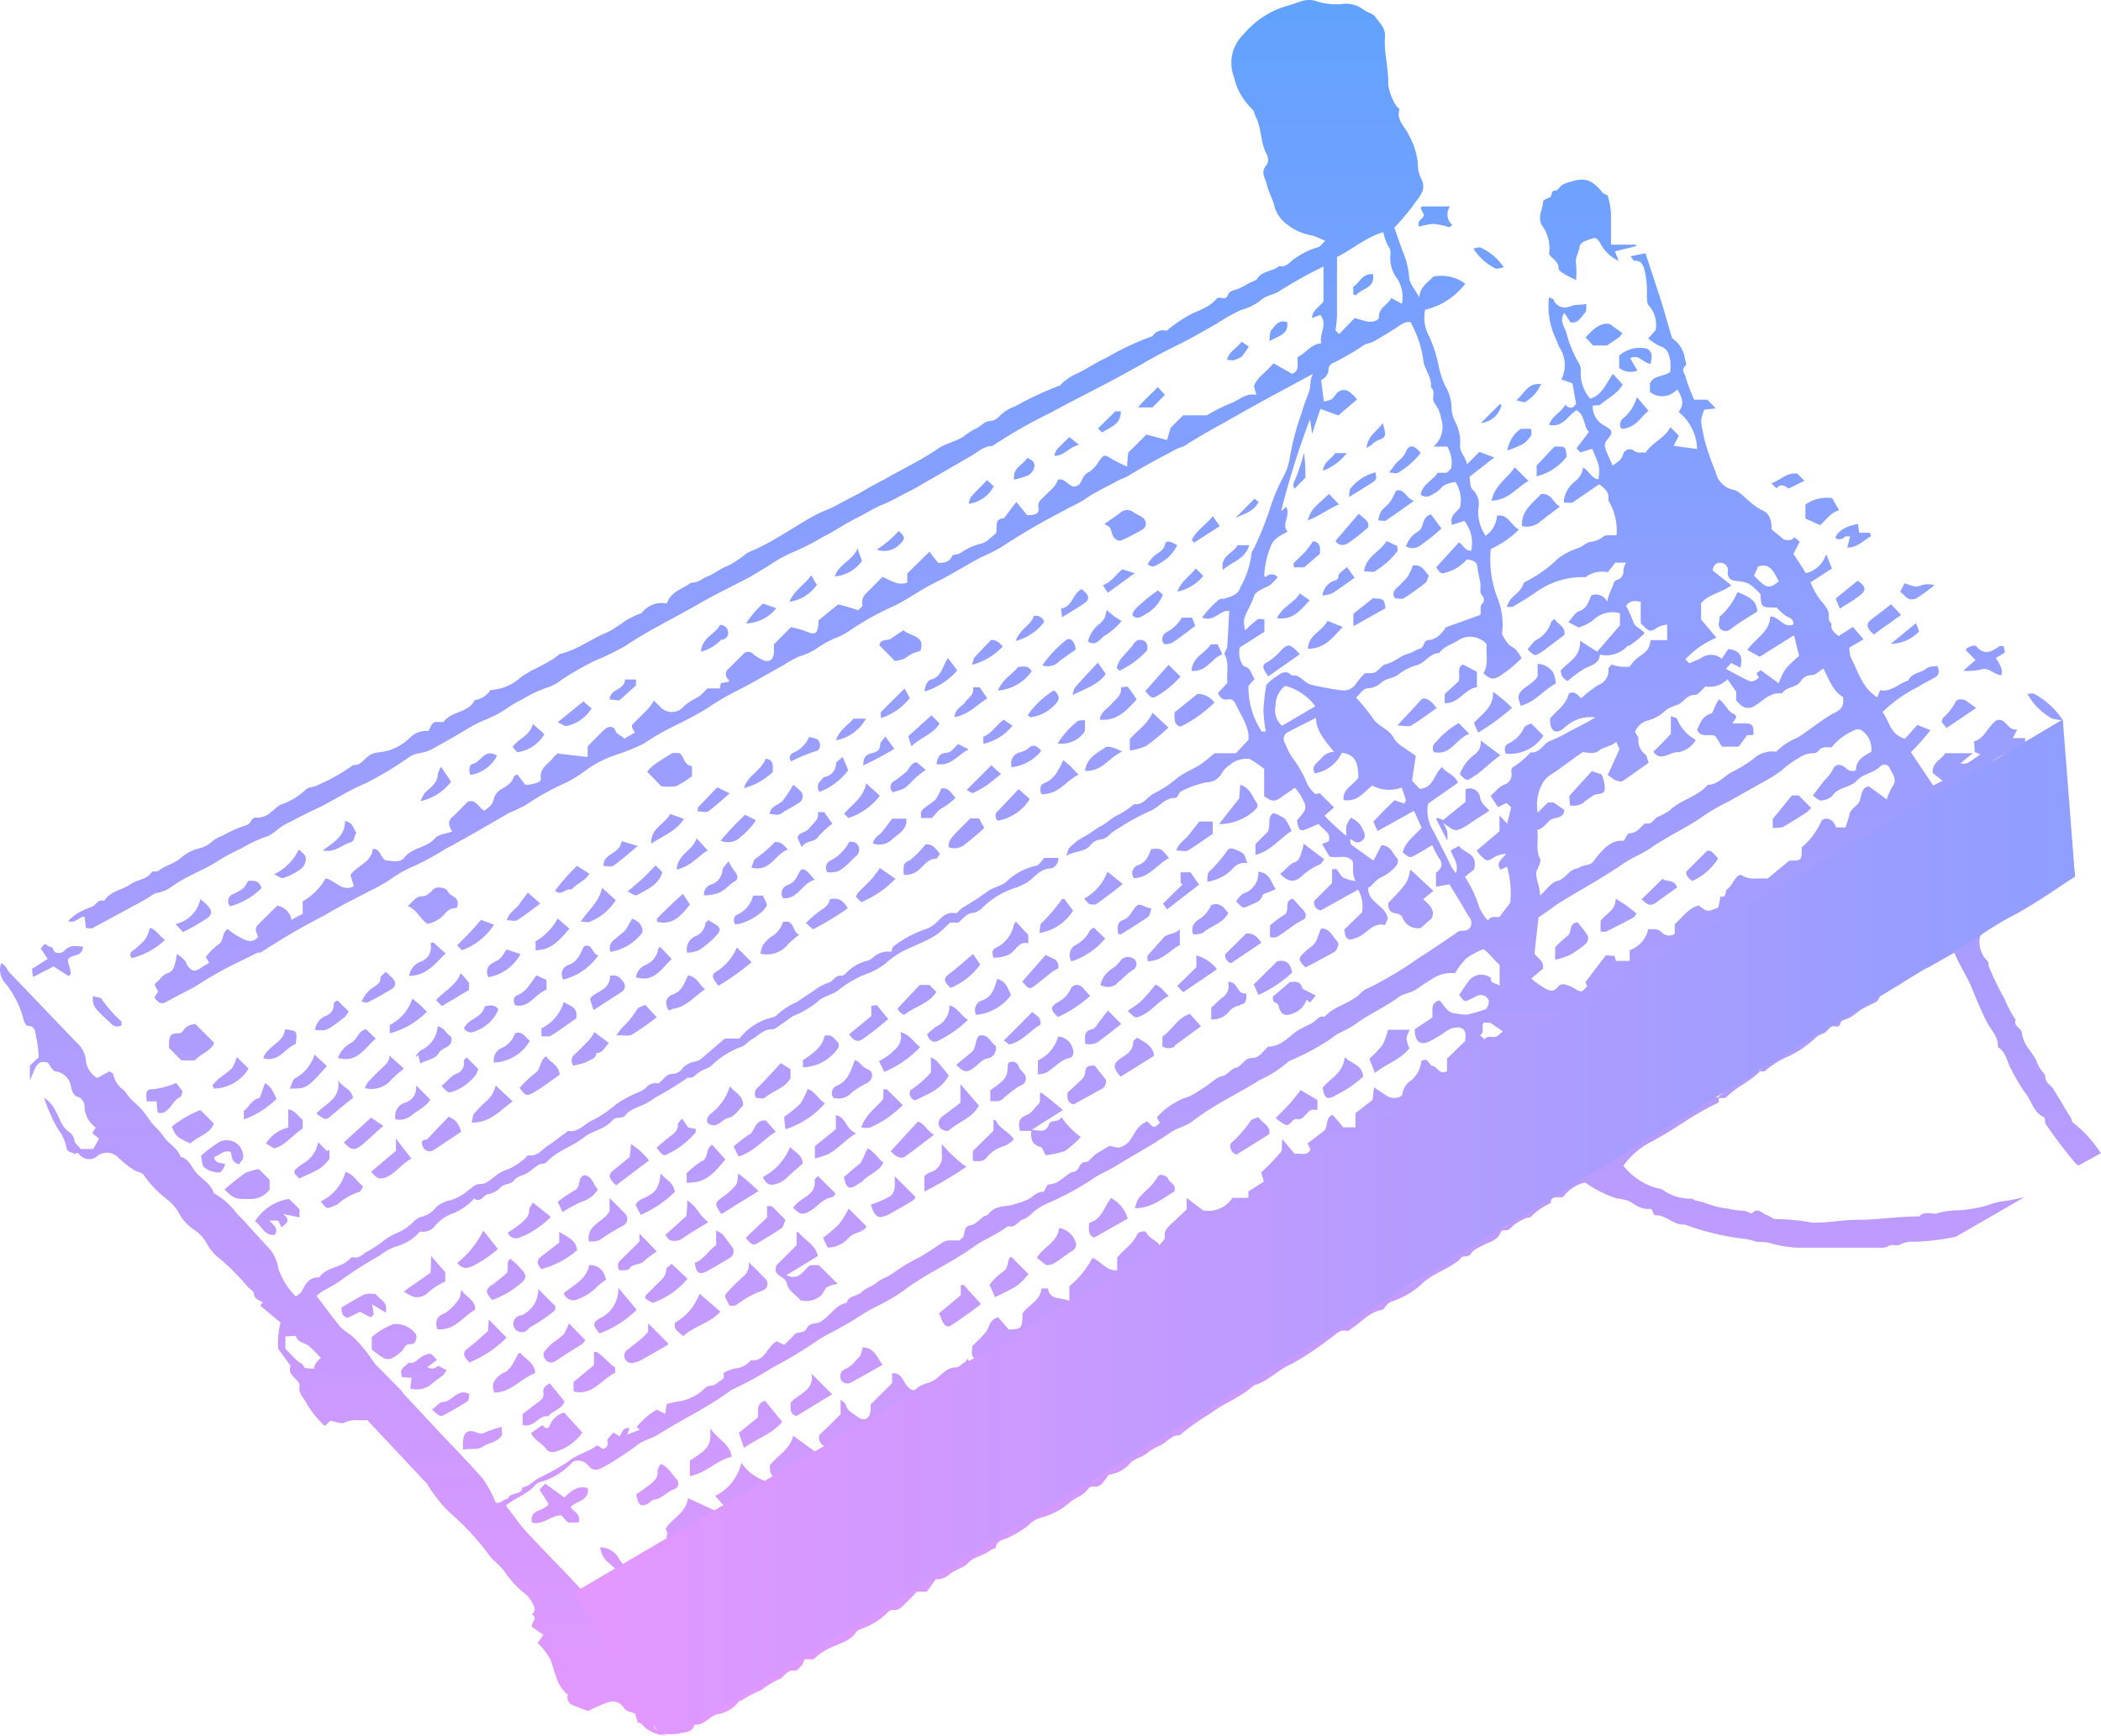 <svg xmlns="http://www.w3.org/2000/svg" xmlns:xlink="http://www.w3.org/1999/xlink" viewBox="0 0 169.54 140.08"><defs><style>.cls-1{fill:url(#linear-gradient);}.cls-2{fill:url(#linear-gradient-2);}</style><linearGradient id="linear-gradient" x1="84.77" y1="141.95" x2="84.77" y2="1.88" gradientTransform="matrix(1, 0, 0, -1, 0, 141.95)" gradientUnits="userSpaceOnUse"><stop offset="0" stop-color="#61a2ff"/><stop offset="1" stop-color="#e498ff"/></linearGradient><linearGradient id="linear-gradient-2" x1="167.44" y1="99.03" x2="46.36" y2="99.03" gradientUnits="userSpaceOnUse"><stop offset="0" stop-color="#8f9eff"/><stop offset="1" stop-color="#e498ff"/></linearGradient></defs><g id="Layer_2" data-name="Layer 2"><g id="Layer_1-2" data-name="Layer 1"><path class="cls-1" d="M71.64,88c.43.41.85.83,1.21,1.19A8.64,8.64,0,0,1,70.22,91a2.12,2.12,0,0,1-.71,0c.28-1,1.14-1.54,1.77-2.31v-.76C71.43,87.91,71.58,87.88,71.64,88ZM8.94,82.59a.68.68,0,0,0,.87.16v-.3A10.66,10.66,0,0,1,8.2,80.63c-.08-.15-.44-.15-.71-.23C7.48,81.22,7.52,81.27,8.94,82.59Zm70.37-1.87a.82.82,0,0,0-.61,1,1.07,1.07,0,0,0,.07.19,4,4,0,0,0,2.81-1.59c-.25-.57-.42-1.17-1.12-1.31C80.25,79.72,80.11,80.39,79.31,80.72Zm-9,.46V82l-1.79,1.48c.39.52.65.7,1.16.34.72-.51,1.39-1.06,2-1.57l-.92-1.13Zm4.81,4.21v1.17A8.35,8.35,0,0,1,73.45,88a.61.61,0,0,0,.34.79l.09,0c1-.5,2.11-.88,2.68-2-.34-.42-.65-.81-1-1.19a2.4,2.4,0,0,0-.46-.27Zm-.89-5.9c-.58.6-1.17,1.23-1.77,1.87v.14l.22.24a1.78,1.78,0,0,0,.27.17c.86-.68,2-.89,2.61-1.85L75,79.49Zm-3.3,6.15.43.87a8.52,8.52,0,0,0,2.89-2c-.54-.4-.8-1-1.6-1.22a1.32,1.32,0,0,1-.46,1.43,4,4,0,0,1-1.28.92Zm-7.17,6.93A4.79,4.79,0,0,1,61.56,95c.22.47.43.64.8.61A2,2,0,0,0,63.55,95c.39-.37.79-.71,1.22-1.09,0-.68-.6-.91-1-1.32Zm2.78-9c-.18,1-1,1.47-1.75,2v.57a3.61,3.61,0,0,0,2.84-1.54.51.51,0,0,0,0-.45c-.28-.29-.52-.75-1.11-.54ZM65.38,97.73c.61-.35,1-1,1.8-1.12.11,0,.18-.22.24-.29L66,94.91c-.09.11-.28.24-.26.35.08.81-.43,1.17-1,1.52a3.42,3.42,0,0,0-.74.68C64.57,98.07,64.79,98.06,65.38,97.73ZM59,100.54c-.23-.3-.44-.62-.68-.91a2.17,2.17,0,0,0-.53-.31v1.17c-.63.44-1,1.17-1.72,1.43.11.88.4,1,1.06.63s1.16-.67,1.72-1a.61.61,0,0,0,.15-1Zm-3.87,7.32c.81-.84,2.1-1,3-2l-1.68-1.45a4.5,4.5,0,0,1-2,2.36c0,.52,0,.52.72,1.09ZM67.45,90v1.14l-1.69,1.36v1a8.94,8.94,0,0,0,1-.32c.83-.4,1.39-1.14,2.32-1.72C68.24,91.15,68.31,90.18,67.45,90ZM6.12,77.09a.7.7,0,0,0,.58-.7c-.54,0-1-.2-1.5.34-.2.22-.79.29-.88-.06s-.48-.2-.57-.46H3.58l-.3.34.57.84-1.27.81.08.65L4.33,78l1.22.79c.08-.1.17-.17.16-.22A3.35,3.35,0,0,0,5.6,78C5.39,77.39,5.41,77.31,6.12,77.09ZM67.59,87.6a.65.65,0,0,0-.44.81,1.14,1.14,0,0,0,.1.19,1.44,1.44,0,0,0,1.48-.42A6,6,0,0,1,70,87.4c.45-.31.56-.88,0-1.12s-.59-.59-1-.73C68.65,86.32,68.51,87.18,67.59,87.6ZM55.48,103.2,54.19,102c-.18.18-.44.32-.43.44,0,.57-.37.83-.69,1.15l-1,1v.23l.59.33A6.33,6.33,0,0,0,55.48,103.2ZM86.31,85.39c.31-.07.38-.46.24-.79a1.27,1.27,0,0,0-1.16-.94,3,3,0,0,1-1.64,1.92v1.13a2.58,2.58,0,0,0,.67-.14C85.08,86.22,85.51,85.55,86.31,85.39ZM79,83.59c-.35.4-.2,1-.61,1.34l-1.22,1c.56.61.84.67,1.38.27s.67-.7,1.24-.8a.81.81,0,0,0,.55-1v0C79.92,84.15,79.76,83.39,79,83.59Zm4.33-1.94c-.77.77-1.48,1.49-2.32,2.32l.43.33c1.08-.25,1.67-1.12,2.51-1.6.1-.6-.38-.78-.63-1Zm-1.54-6.94a2.59,2.59,0,0,1-1.42,1.78c-.33.13-.34.48-.19.8a2.62,2.62,0,0,0,1-.16c.75-.16.91-1.22,1.8-1v-.67l-1-1.08a1.14,1.14,0,0,0-.2.33Zm5.49,4.9c-.55-.29-.8,0-.91.27a2.3,2.3,0,0,1-1,1c-.65.4-.64.59,0,1.2a10.41,10.41,0,0,0,2.6-1.7Zm-2.88-2.56-1.91,2.17c.55.64.59.65,1.09.27s.84-.68,1.26-1a4.53,4.53,0,0,1,.55-.34c.13-.82-.62-.77-1-1.1Zm-49.6,34.66c.32-.26.67-.5,1-.76a2.92,2.92,0,0,0,.24-.37l-.66-.34c-.21.09-.48.39-.88.08l.76-.56c-.53-.62-.51-.56-1-.38s-.72.73-1.31.6c-.18.29-.62.39-.58.84a1.88,1.88,0,0,0,.06.31l.78.08-.1.85A1.85,1.85,0,0,0,34.82,111.71ZM83.91,92.55c.19,0,.3.4.48.68a6.74,6.74,0,0,0,1.53-.33,7.37,7.37,0,0,0,1.29-1.14,6.12,6.12,0,0,1-1.56-1.61c-.22.5-.81.16-1,.58-.24.71-.72.53-1.39.45l2.52-1.59-.89-.74c-.29-.24-.59-.46-.89-.69-.22.29.09.7-.24,1s-.53.69-.87.81c-.69.25-.75.67-.58,1.3h.91C83.17,91.86,83.23,92.35,83.91,92.55ZM31.58,109.64a3,3,0,0,0,.91-.67c.18-.22.2-.49.63-.48s.57-.54.44-.81a2,2,0,0,0-1.78-.82A5.37,5.37,0,0,0,30,107.92v1a7.85,7.85,0,0,0,1,.71A.83.83,0,0,0,31.58,109.64ZM76.7,78.52c-.59.44-.6.61,0,1.21a5.56,5.56,0,0,0,2.4-1.89L78.52,77C77.83,77.57,77.29,78.08,76.7,78.52ZM97.87,41.66c-.57.72-1.33,1.14-1.7,1.92l.19.22,2.07-1.34ZM75.55,82.85c-.27.19-.52.43-.74.62.15.51.5.71.83.56a9.61,9.61,0,0,0,2.47-1.72c-.59-.36-.84-1-1.5-1.17A1.8,1.8,0,0,1,75.55,82.85Zm-45.21,21.6a2.58,2.58,0,0,0-.88,0c-.63.3-1.23.69-1.9,1.07,0,.43.06.74.5.84l1-.49.85.45.24-.23a5.33,5.33,0,0,0-.13-.83l1.09.67C31.38,105.06,30.59,104.89,30.34,104.45ZM50.91,92.33a8.83,8.83,0,0,1-.11,1.06c-.38.31-.79.66-1.23,1s-.58.63.15,1.27l2.65-2A5.6,5.6,0,0,0,50.91,92.33Zm-14,9.58a.8.8,0,0,0,1.07.33l.05,0a9.4,9.4,0,0,0,2.15-1.44L39,99.32a7.63,7.63,0,0,1-2.08,2.59ZM35.85,106c-.7.29-.71.69-.58,1.27,1.4.16,2.07-1,3.08-1.58,0-.78-.74-1-1.13-1.59-.07.31-.06.59-.19.74A4,4,0,0,1,35.88,106ZM36,114.1c.59-.31,1.16-.64,1.72-1,.13-.09.11-.4.16-.59-1-.5-1.35.61-2.12.64-.28,0-.55.36-.9.61.66.6.67.61,1.17.34ZM34.7,102.75l-2.12,1.48a3.47,3.47,0,0,0,.83.44,1.24,1.24,0,0,0,1.16-.38,5.68,5.68,0,0,1,1.36-.86v-.76c-.36-.4-.69-.78-1.15-1.31,0,.62,0,1-.05,1.39Zm4.27,14c.48-.32,1.15-.35,1.51-.88.07-.11,0-.31,0-.71a9.71,9.71,0,0,0-1.38.46.57.57,0,0,1-.59,0c-.8-.31-1.13,0-1.15.82V117c.66-.14,1.12.08,1.66-.28Zm5.24-2.41c.36-.5,1.12-.56,1.34-1.24l-1.18-1.45c-.4.19-.59.41-.52.78a.61.61,0,0,1-.26.61l-1.42,1.08V115c.95.28,1.29-.83,2.07-.69ZM42,109.21c-.13,0-.19,0-.2.07s-.18.33-.26.5a2.8,2.8,0,0,1-.66.9,2.87,2.87,0,0,0-.49.26c-.4.34-.81.68-.5,1.45,1.34,0,2.15-1.14,3.3-1.57C43.14,110,42.41,109.69,42,109.21Zm2.83-3.78-1.4-1.4a2.24,2.24,0,0,1-1.36,2.13.68.68,0,1,0,.63,1,12.91,12.91,0,0,0,2.05-1.38c.09-.07.06-.35.07-.39Zm4.08-2.13c-.21-.84-.61-1.19-1.36-1.2-.23,1.15-1.24,1.6-2.06,2.27a.82.82,0,0,0,1,.54,1,1,0,0,0,.21-.09,4,4,0,0,0,1.42-.91,4.42,4.42,0,0,1,.76-.61Zm-1.7-8.46c-.67.13-.29.93-.79,1.2A12,12,0,0,0,45,97l.4.82A11.85,11.85,0,0,1,46.9,97a2.35,2.35,0,0,0,1.35-1c-.37-.35-.42-1-1-1.14Zm-3,22.23c.06.12.47.16.65.08A4.09,4.09,0,0,0,47,115.62L45.52,114a1.76,1.76,0,0,0-1.2,1.17l-.25.11-.32-.26-.9.64c.34.67,1,.86,1.33,1.43ZM42.7,97.68c0,.49-.3.71-.59,1a12.79,12.79,0,0,1-1.13.8.69.69,0,0,0,.87.43h0a7.16,7.16,0,0,0,2.6-1.7L43,97.05C42.92,97.23,42.69,97.46,42.7,97.68Zm-3,6c-.55.45-.54.58,0,1.24a7.14,7.14,0,0,0,2.23-1.26c.42-.33.61-.59.33-1a7.58,7.58,0,0,0-1.06-1.06c-.39.2-.12.67-.29,1.12-.34.34-.78.64-1.2,1Zm4-1.26a7.17,7.17,0,0,0,2.87-1.52c-.07-.81-.79-1.07-1.44-1.48v.87l-1.46,1.12c-.38.31-.37.57,0,1Zm-4.32,5c-.55.48-1,.93-1.5,1.3s-.65.56,0,1.24a9.07,9.07,0,0,0,3-2l-1.44-1.47ZM55.45,96.89a6.41,6.41,0,0,1-.08,1.27l-1.68,1.51c.12.12.24.4.41.43A1.11,1.11,0,0,0,55,100c.66-.48,1.39-.88,2.17-1.37C56.44,98.16,56.24,97.34,55.45,96.89Zm3.45-9.21a4.49,4.49,0,0,1-1.59,2.24c-.26.26-.33.51-.18.75.74.48,1.08-.31,1.63-.44s.83-.66,1.2-1C60,88.42,59.36,88.25,58.9,87.68Zm.69,7c-.09.42-.06.82-.24,1a5.67,5.67,0,0,1-1.13,1c-.55.4-.57.54,0,1.3l1.48-.92,1.51-.93a13.44,13.44,0,0,0-1.62-1.4Zm-2.92-1a8.65,8.65,0,0,0-1.26,1v.78c1.27,0,1.93-.38,3.12-1.89l-1.07-1.18c-.54.33-.26,1-.79,1.33Zm3.82-2.15a13.88,13.88,0,0,0-1.29,1l.4.81c1.27-.4,2-1.38,3-2l-.8-.91c-.92-.05-.86.83-1.31,1.14Zm65.94-54.67c-.1-.84-.1-.84-1-.81L124,37.57v.87a4.31,4.31,0,0,0,2.39-1.54ZM63.28,90.14a8.73,8.73,0,0,0,.11,1,7.09,7.09,0,0,0,3.18-2.09c-.59-.39-.83-1-1.4-1.16a5.61,5.61,0,0,1-.6,1.2A10.94,10.94,0,0,1,63.28,90.14Zm-2.11-2.39a.65.65,0,0,0-.16.86c.23,0,.55.09.69,0,.66-.58,1.62-.75,2.09-1.6v-.72L63,85.8C62.36,86.51,61.78,87.14,61.17,87.75ZM55.54,91c-.19-.27-.33-.49-.49-.73-.15.2-.36.36-.35.51,0,.54-.37.72-.71,1s-.7.57-1,.85c.54.7.55.7,1,.45a6.59,6.59,0,0,0,2.15-1.7v-.27Zm-4.46,19a3.13,3.13,0,0,0,.52-.16c.75-.41,1.48-.83,2.22-1.26a.27.27,0,0,0,.1-.16l-1.62-1.62v.7a6.14,6.14,0,0,1-.51.51c-.38.32-.77.63-1.16.92a.59.59,0,0,0-.14.83.62.62,0,0,0,.63.24Zm-1.19-6.08a2.58,2.58,0,0,1-1.51,2.49c-.57.35-.57.53,0,1.21a8.54,8.54,0,0,0,3-1.91Zm-.25,6.69v-.24c-.55-.36-.93-.92-1.5-1.26h-.21v1.06l-1.65,1.37v.68l.08.1c1.47.31,2.19-1,3.28-1.53Zm-2.13-10.42a2.08,2.08,0,0,0,.86-.1,17.75,17.75,0,0,1,1.91-1.17.6.6,0,0,0,.28-.8.5.5,0,0,0-.15-.2c-.37-.39-.75-.76-1.22-1.23v1.07c-.52.9-1.86,1.08-1.68,2.41Zm4.14-3.34c-.15.06-.26.26-.37.37l.42.83a9.12,9.12,0,0,0,2.75-1.85c-.08-.78-.76-1-1.14-1.5-.15,1.3-.41,1.6-1.66,2.13Zm-6.82,13c.56-.38,1.12-.74,1.69-1.09.34-.2.65-.4.7-.61L45.9,106.8a3.69,3.69,0,0,1-.42.9,8.47,8.47,0,0,1-.89.69A4.53,4.53,0,0,0,44,109a.5.5,0,0,0,0,.7l0,0a.54.54,0,0,0,.75.18l.06,0Zm6.77-9.65-1.48,1.47a.6.6,0,0,0-.14.85,2.27,2.27,0,0,0,.77-.07c.27-.5.85-.32,1.19-.65A9.42,9.42,0,0,1,53,101L51.6,99.56ZM95,47.75a3.69,3.69,0,0,0,2.1-1.27l-.6-.6C96,46.5,95.32,46.92,95,47.75Zm-49.48,73.1L44,119.74l-.46.49.73,1.15c-.34.64-1.57.36-1.35,1.5.9.24,1.5-.56,2.37-.59l.55.59h.85c.22-.7-.42-.88-.64-1.24.44-.54,1.51-.47,1.39-1.53-.83-.25-1.35.22-1.89.74Zm23.26-9.33c.82-.44,1.62-.91,2.44-1.37-.46-.61-.68-1.4-1.6-1.4-.11.33-.12.61-.26.74-.36.34-.62.79-1.15,1a.63.63,0,0,0-.36.81l0,.06a.64.64,0,0,0,.93.16ZM163.39,60V59.9l3-1.8,1,12.29a2.18,2.18,0,0,0-.47.21v.07l-1.07.65a2.83,2.83,0,0,1-.28.2l-.77.45-1.14.69c-.14.1-.27.21-.41.33l-.79.49a1.81,1.81,0,0,0-.77.47l-.31.18h-.1l-.25.1-.7.43-.29.25-.21.13a.9.9,0,0,1-.22.06l-2.25,1.38a.11.11,0,0,0,0,.08l-.34.21h-.18l-.92.57c-.14.11-.27.23-.42.33h-.07A2.1,2.1,0,0,1,155,78l-1.63,1-.12.15-2.15,1.32a6.22,6.22,0,0,1,.71-.29c-.29.62-.29.62-.52.74s-.68.31-1,.5-.6.46-.93.66-.79.25-.83.45c-.12.57-.52.19-.73.32s-.32.34-.51.47-.49.19-.69.35a8.45,8.45,0,0,1-2.6,1.73,7.17,7.17,0,0,0-1.6,1.06,1,1,0,0,1-.35,0,9.78,9.78,0,0,1-1.64,1.21,9,9,0,0,0-1.19.95h-.53c0-.07,0-.16.08-.2a12.9,12.9,0,0,1,2-1.45c.38-.19.69-.71,1.23-.53.27-.29.48-.62.69-.79l-10.79,6.58h0l-.14.1-.56.34-.68.34-.4.25a1.16,1.16,0,0,0-.29.25l-.24.15h-.06L127.24,95h0l-2.11,1.29h0a.49.49,0,0,0-.21.08l-.17.11a1.42,1.42,0,0,0-.3.25L122.52,98h-.15l-.46.28v.09l-11.26,6.89-.27.09-.51.31-.3.26-3.09,1.89h-.12l-1,.64c-.14.12-.29.23-.44.34l-4.9,2.94-.42.18-.76.46c-.07.07-.16.14-.23.22l-.37.22h-.07l-.33.19h0l-.11.12-.28.16-.34.14-1.15.7h0l-1.18.72-.06.07a1.4,1.4,0,0,1-.57.32l-6.87,4.21h0a1.43,1.43,0,0,0-.28.13l-4.65,2.84a3.94,3.94,0,0,1-.45.36h0a1,1,0,0,1-.21.09h-.13l-6.23,3.81a.71.71,0,0,1-.1.14l-1.06.65a12.24,12.24,0,0,0-1.57.9,5.65,5.65,0,0,1-1.13.68l-1.18.72a.14.14,0,0,0,0,.09L70,130h-.16l-2.32,1.42v0l-1.07.65h-.16l-.45.27s-.07.11-.11.15l-.87.53-.27.14a2.74,2.74,0,0,1-.42.21l-4.5,2.75a3.75,3.75,0,0,1-1,.63l-.74.46a2,2,0,0,1-.21.2l-.46.28L57,138l-.21.09-2.72,1.67h-.67L51.81,137c-.24-.6-.67-1.08-.92-1.67-.06-.13-.23-.22-.28-.36A15.86,15.86,0,0,0,49,132a1.54,1.54,0,0,1-.34-.81,2.26,2.26,0,0,0,0-.52l-1-1.64h0l2.52-1.61a1.27,1.27,0,0,1-.32-.47c-.13-.34-.51-.59-.79-.86a1.86,1.86,0,0,1-.64-1.21,1.72,1.72,0,0,1,1.51.91A6.46,6.46,0,0,0,51,127l3-1.93v.06L55.63,124l-.46.23,5.71-3.63H61l.59-.37h-.08l.89-.57,1.17-.69-.18.19,2.85-1.69H66.2l1.18-.7h.19l11-6.5v-.06l1.11-.66v.07L158,63.27c.79-.48,1.58-1,2.36-1.47l1.63-1h.18Zm-105,62.25.43-.28c-.13.06-.31.09-.37.19a1.17,1.17,0,0,0-.05.11Zm87-38.31-2.73,1.68a.34.34,0,0,1,.19-.09c.53,0,.74-.38,1.07-.63s.63-.41.94-.62a2.34,2.34,0,0,1,.57-.28ZM167,70.76,163.31,73a3.33,3.33,0,0,0-.39.36.45.45,0,0,1-.19.11.74.74,0,0,0-.21,0l-.77.47a1.92,1.92,0,0,1-.31.18l-1.34.82L160,75a.17.17,0,0,0-.12,0l-2.48,1.52v.21a.92.92,0,0,0-.33,0l-1.52.93h-.07l-2.21,1.35-.41.5c.11,0,.23.1.25.07a10.53,10.53,0,0,1,2.6-1.55l2-1.14c.39,1,1,1.86,1.41,2.86s.76,1.85,1.21,2.74c.31.61.9,1.14.89,1.91v.11c.7.41.72,1.23,1.1,1.83a13.34,13.34,0,0,0,1.07,1.82c.56.64.66,1.61,1.54,2,.12.06.05.47.19.62a38.3,38.3,0,0,0,2.36,3.1,1.55,1.55,0,0,0,.24.19l1.81-1a10.18,10.18,0,0,0-2.25-2.47c-.1-.06-.1-.27-.18-.4-.48-.75-.92-1.53-1.39-2.29-.21-.34-.67-.52-.67-1a.46.46,0,0,0-.13-.3,3,3,0,0,1-.61-1.07,8.78,8.78,0,0,0-.68-1,2.89,2.89,0,0,1-.46-1.12c0-.47-.73-.58-.51-1.12a9.25,9.25,0,0,1-.89-1.67,25.92,25.92,0,0,1-1.26-2.6c-.07-.13,0-.36-.09-.44a2.15,2.15,0,0,1-.62-2.06,11.82,11.82,0,0,1,1.43-1l1.59-.82c1.59-.92,3.13-1.93,4.62-3v-.32l-.47.28ZM64.27,114.28l2.88-1.75-1.68-1.68c.31,1.32-1,1.62-1.67,2.35C63.8,113.65,63.7,114.12,64.27,114.28Zm-1.15.47-1.38-1.7c-.86.27-.45,1-.6,1.36l-1.52,1.23c.14.39.25.74.41,1.21C61.2,116.05,62.36,115.69,63.12,114.75Zm-5.8.53v.78a1.55,1.55,0,0,1-.58,1.07c-.35.29-.74.53-1.07.76v1.24c1.29-.23,2.14-1.26,3.37-1.56C58.92,116.52,57.93,116.19,57.32,115.28Zm-4.93,6c.12-.09.24-.23.37-.24.67-.08,1.07-.67,1.68-.87a.47.47,0,0,0,.25-.62.2.2,0,0,0,0-.08c-.46-.41-.69-1.06-1.38-1.32-.09.2-.28.42-.25.6.07.49-.24.74-.54,1s-.8.59-1.17.85c.13.93.43,1.1,1.08.66Zm84.14-50.17a4.69,4.69,0,0,0,2.12-1.84c-.31-.27-.52-.72-.91-.59l-1.69,1.69c.07.37.07.37.48.72Zm7.29-4.34c.68-.38,1.33-.8,2-1.23a2.65,2.65,0,0,0,.33-.34l-1-1h-.55c-.51.61-1,1.24-1.55,1.89v.75c.3-.07.58,0,.77-.09ZM139,50.87c.33.16.55,0,.82-.22.63-.47,1.31-.87,2-1.3-.1-.78-.42-1.1-1.61-1.56a5.56,5.56,0,0,1-1.46,2v.26C138.66,50.36,138.64,50.7,139,50.87Zm-5.28,21.91,1.61-1.15c-.2-.73-1-.42-1.16-.72-.59.59-1.15,1.13-1.7,1.67C133,73.1,133.22,73.15,133.74,72.78Zm4.71-13.36.53.84h1.34l.69-.93h.42l.09-.07c0-.78-.1-.86-.7-.88h-1c.17-.31.5-.56.11-.75-.55-.26-.69-.86-1.21-1.2l-.31.59c-.1.2-.17.52-.32.57-.69.19-.87.77-1.12,1.31.3.72,1.05.26,1.48.52Zm-3,1.29a2,2,0,0,0,1.41-1,3.28,3.28,0,0,1-1.49-1.65c0-.12-.28-.16-.52-.27v1.45c-.47.47-.94,1-1.42,1.42.59.87,1.35,0,2,.05Zm-7.6,4,.74-.51c.3-.2.86,0,.93-.51a3.05,3.05,0,0,0-.21-1.08.24.24,0,0,0-.07-.12l-.77-.25-1.82,2,.06.76a1.47,1.47,0,0,0,1.15-.25Zm-28,28.44,2.59-1.61c.14-.72-.56-.87-.86-1.37-.24.1-.55.13-.63.28a10.13,10.13,0,0,1-1.62,1.84.71.71,0,0,0,.47.89h0ZM62.13,118.26c0,.65,0,.65.43,1.08l1.15-.57-.17.2,2.61-1.54L64,115.87C63.74,117,62.75,117.46,62.13,118.26Zm51.6-33.66a2.72,2.72,0,0,1-.23-.77,2,2,0,0,1,.26-.72H112a5,5,0,0,1-.44,1.23,7.88,7.88,0,0,1-1.06,1.1l.45,1.15C111.94,85.82,113,85.53,113.73,84.6ZM59.82,118.06a3.94,3.94,0,0,1-2.1,2.67l.88,1q.61-.36,1.23-.69c.64-.35.79-.42,1-.41l.6-.38h0l.92-.57A3.87,3.87,0,0,1,59.82,118.06Zm18-8.11c-.22.15-.44.4-.66.41-.75,0-1.13.56-1.64.94s-1.13.34-1.6.8c-.29.28-.67-.14-.86-.43s-.41-.92-1.07-.83v.79l-1.74,1.73a5,5,0,0,1,0,.55c-.1.6-.52.82-1,.47s-.85-.47-1-1c0-.12-.2-.21-.42-.43v1.2l-1.71,1.67c-.16.6.31.81.49,1l.62-.09,11.14-6.59c-.09-.17-.19-.32-.29-.48-.07.11-.15.21-.23.32ZM53.66,140.08l.12-.08h-.17Zm22.91-33c.89-.57,1.76-1.18,2.59-1.83-.49-.56-.92-1-1.37-1.54h-.26v.83L75.76,106c.26.4.26,1,.81,1.07ZM54.71,124.37c.28-.67.94-.83,1.4-1.2a6.8,6.8,0,0,0,1.57-1.26l-2.16-1c-.17,1.21-1.24,1.59-1.79,2.43,0,.14.19.41.11.51-.23.31.28.41.14.7a.72.72,0,0,0,0,.46l1.22-.77-.25.12ZM164.15,56c-.11-.08-.34,0-.55,0a5.19,5.19,0,0,0,2,2,4.14,4.14,0,0,0,.86.12A6.43,6.43,0,0,0,164.15,56ZM85,102c.54-.33,1-.72,1.58-1.08a.57.57,0,0,0,.2-.72,1.68,1.68,0,0,0-1.32-1.09c-.12,1.19-1.31,1.52-1.78,2.41l.74.58A1.45,1.45,0,0,0,85,102Zm3.29-2.11L91,98.35a2.78,2.78,0,0,0-1.34-1.66c-.59.73-.76,1.76-1.78,2,0,.51-.14,1,.49,1.23Zm19.44-11.47A9.08,9.08,0,0,0,110,86.89c-.1-1-.92-1-1.49-1.58-.11,1.3-1.16,1.72-1.78,2.47.15.86.32,1,1,.67ZM83,102.83l-1.41-1.41c-.37.2-.12.88-.63,1.19a5.68,5.68,0,0,0-1.11,1.08l.44,1C82.17,103.78,82.17,103.78,83,102.83Zm21.5-12.5a.26.26,0,0,1,.21,0c.65.07.77-1,1.5-.73l.1-.09v-.73l-1.35-.8c-.3.37-.6.78-.93,1.14s-.7.72-1.09,1.11a4,4,0,0,0,.79.55C104,90.9,104.21,90.51,104.45,90.33Zm-10.2,4.84a.7.7,0,0,0-.78-.32c-.17.25-.35.5-.54.74-.35.38-.75.71-1.08,1.1a2.62,2.62,0,0,0-.31.82c1.38,0,2.25-.82,3.17-1.34C94.94,95.63,94.47,95.47,94.25,95.17Zm35.34-20q1.09-.54,2.16-1.11c.11-.06.17-.23.26-.34-.31-.24-.56-.45-.83-.64s-.54-.35-.85-.56c0,1-.83,1.21-1.22,1.81v.85a1.55,1.55,0,0,0,.48,0Zm-20-33.7-1.87,2.18a.61.61,0,0,0,.82.27l.06,0a9.34,9.34,0,0,0,.82-.58c.3-.23.58-.47.92-.76.15-.52-.32-.71-.71-1.09ZM161.31,97a3.73,3.73,0,0,0-.63.18,10.21,10.21,0,0,1-3,.51,6.67,6.67,0,0,0-1.47.26c-.45,0-1-.2-1.34.23h-.24c-1.6,0-3.2.28-4.81.27-1.2,0-2.4.27-3.62.22a16.66,16.66,0,0,0-2.9-.28c-.25,0-.52-.27-.8-.36s-.65-.61-1.11-.12c-.07.08-.46-.18-.71-.2-.54,0-1.06-.14-1.59-.21-.8-.1-1.5-.48-2.27-.61-.11,0-.21-.16-.3-.15a3.74,3.74,0,0,1-2.35-.72c-.25-.13-.58-.13-.85-.25A5.24,5.24,0,0,1,131,94.08a6.35,6.35,0,0,1,2.23-1.92c1-.53,1.94-1.13,2.87-1.73a21.29,21.29,0,0,1,2.6-1.45v-.43a1.75,1.75,0,0,0-.68.13c-1.24.84-2.73,1.27-3.83,2.35-.31.32-.8.38-1.18.63s-.55.73-1.07.53l-.16.1a4.65,4.65,0,0,1-.56.34l-1.37.84a.82.82,0,0,0-.17.2h-.07l-2.3,1.4.22.19a3.83,3.83,0,0,0-1.18.49c-.36.2-.63.57-1.15.61l-.73.45a2.8,2.8,0,0,1-.5.41,6,6,0,0,0-1.17.68.62.62,0,0,1-.26.09l-.64.39a1,1,0,0,1-.16.35,1.08,1.08,0,0,1-.65.41c-.64,0-1,.49-1.47.8a11.57,11.57,0,0,1-2.49,1.53,5.13,5.13,0,0,0-1.25.75,15.21,15.21,0,0,1-1.85,1.33,28.37,28.37,0,0,1-3.39,1.72l-1.08.66a16.81,16.81,0,0,1-1.82,1.2,5.35,5.35,0,0,0-.88.69h-.39l-1.61,1c-.46.34-1,.63-1.44,1-.71.48-1.46.91-2.2,1.36-.35.21-.7.41-1.07.59a.11.11,0,0,0-.08,0l-1.41.86-.25.26h-.12l-.49.31-.15.11H97.5L81.92,122.8h0l-6.67,4.08a1.55,1.55,0,0,1-.48.36l-.58.29L70.25,130a.55.55,0,0,0-.06.18h-.25l-2.4,1.47.11.14c-.44.07-.77.4-1.18.51l-.72.45a3.38,3.38,0,0,1-.87.53l-7.18,4.39a2.18,2.18,0,0,1-.46.28l-3.46,2a3.37,3.37,0,0,0,1-.06c.45-.11,1.09,0,1.25-.69.77.08,1.17-.64,1.81-.84a2.73,2.73,0,0,0,1.82-1.08h.11a9.87,9.87,0,0,1,1.67-.88,6.38,6.38,0,0,1,1.34-.83c.5-.13.68-.88,1.38-.72.16,0,.42-.33.6-.53a2.74,2.74,0,0,0,.15-.4h.75A4.23,4.23,0,0,1,67,133c.72-.38,1.62-.52,2.11-1.31.08-.14.31-.18.48-.26a5.6,5.6,0,0,0,1.92-1.18c.13-.16.39-.35.57-.32.49.06.71-.27,1-.54s.62-.63.91-.93h.8l.72-1a1.53,1.53,0,0,0,1.08-.37c.45-.42,1.19-.54,1.59-1s1.26-.54,1.78-1c.1-.09.37-.1.39-.18.09-.64.67-.62,1.08-.85a7.23,7.23,0,0,0,1.61-1,2.09,2.09,0,0,1,1-.59,5.37,5.37,0,0,0,2.16-1.11c.51-.49,1.25-.63,1.65-1.25a.49.49,0,0,1,.41-.14c.54.08.75-.34,1-.65.09-.09.14-.28.23-.3a2.72,2.72,0,0,0,1.58-.79c.44-.57,1.16-.59,1.63-1.07a4.79,4.79,0,0,1,1-.53c.32-.2.6-.47.92-.66s.5-.06.64-.19a18.37,18.37,0,0,1,2.41-1.7c1.12-.86,2.48-1.31,3.51-2.27,1.18-.32,2-1.32,3.11-1.76a25.23,25.23,0,0,0,3-2c.44-.25.78-.82,1.43-.62.07,0,.19-.11.28-.17.83-.5,1.45-1.35,2.49-1.54.16,0,.28-.27.43-.41a.86.86,0,0,1,.37-.26,6.79,6.79,0,0,0,2.67-1.64c.75-.6,1.64-.91,2.42-1.45a1.69,1.69,0,0,0,.52-.44c.15-.21.6,0,.81-.35s.65-.49,1-.69,1.14-.35,1.38-1c0-.09.19-.21.27-.19.43.07.61-.28.89-.49a4.92,4.92,0,0,1,.87-.48c.13-.06.33,0,.43-.13a5.24,5.24,0,0,1,1.59-1.09c0-.69.62-.38,1-.5a3,3,0,0,1,1.78-1.16,9.39,9.39,0,0,0,2.57,1.29,4.53,4.53,0,0,1,.89.18c.27.1.5.32.77.44a1.72,1.72,0,0,0,.86.22c.5-.11.26.53.62.51.87,0,1.44.84,2.33.75A20.76,20.76,0,0,0,140.9,100a5.48,5.48,0,0,1,.86.23,5,5,0,0,1,.94.06,9.73,9.73,0,0,0,2.34.41h6.6a1.77,1.77,0,0,0,.68-.08c.33-.29.72,0,1-.17a2,2,0,0,1,1.11-.23,18.68,18.68,0,0,0,3.41-.41l5.52-3.19A20.52,20.52,0,0,1,161.31,97ZM131,33.75a.61.61,0,0,0-.16.85c1.13,0,1.58-1,2.19-1.44l-.94-1.11A3.48,3.48,0,0,1,131,33.75Zm-77.56,106,.16.27L53.2,140a3.48,3.48,0,0,1-1-.45c-.26-.15-.36-.52-.75-.53l-.16-.62c-.07-.28-.74-.12-1-.65a1.08,1.08,0,0,0-1.24-.36,14.64,14.64,0,0,0-1.57.69,5.44,5.44,0,0,1-.68-.23c-.45-.21-1.1-.25-1-1a.17.17,0,0,0,0-.1c-.94-.74-1-1.9-1.42-2.89a6.51,6.51,0,0,0-1-1.27l.47-.64-.93-.66c-.07-.36.53-.67,0-1,.44-.36.13-.68,0-1a2.45,2.45,0,0,0-.67-.76,7.71,7.71,0,0,1-1.45-1.57c-.42-.65-1.07-1-1.48-1.66a21.66,21.66,0,0,0-3-3.2,11.07,11.07,0,0,1-1.86-2.35,2.06,2.06,0,0,0-.25-.26l-4.58-4.89c-.61.1-1.21-.12-1.82.22-.26.14-.72-.09-1.15-.16l-.45.43a8.45,8.45,0,0,1-1.4-1.7c-.22-.5-.75-.9-.64-1.54a.24.24,0,0,0,0-.12c-.19-.52-1-.74-.72-1.5l-1-1.38a6.52,6.52,0,0,1,.19-2.11L21,105.38l.21-.26c-.27-.2-.69-.23-.72-.72,0-.18-.31-.35-.48-.52a18.19,18.19,0,0,0-2.27-2.29,3.76,3.76,0,0,1-1-1.14,3.26,3.26,0,0,0-1-1.15,3.58,3.58,0,0,1-1.33-1.45,3.93,3.93,0,0,0-.86-1,8.76,8.76,0,0,1-1.94-2c-.14-.24-.59-.27-.86-.46a8.85,8.85,0,0,1-1.17-.93,1.27,1.27,0,0,0-1.73-.16,1,1,0,0,1-1.41-.08l-.06-.07c-.16-.19-.24-.07-.34,0-.2-.2-.61-.07-.68-.56a3.63,3.63,0,0,0-.71-1.51,14.08,14.08,0,0,1-1.1-2.48,2.3,2.3,0,0,1,.9,1c.36.57.48,1.29,1.07,1.72A1,1,0,0,1,6,92c0,.27.34.5.52.73h1L8,91.89l-.56-.43L7.73,91a2.18,2.18,0,0,1-.91-1.57.87.87,0,0,0-.61-.94c-.2,0-.42-.45-.47-.72a1.47,1.47,0,0,0-1.26-1.31c-.23,0-.39-.42-.62-.69-1-.31-1,.61-1.45,1.38V86l.71-.66a8.1,8.1,0,0,0-.18-1.55c-.11-.38,0-1-.72-1-.13,0-.29-.35-.33-.55A7.54,7.54,0,0,0,.43,79.36,1.6,1.6,0,0,1,.1,77.72,2.78,2.78,0,0,1,.44,78c.11.14.18.33.31.47l5.43,5.67a2.25,2.25,0,0,1,.76,1.49A1.84,1.84,0,0,0,7.84,87l1-.54c.09.07.27.14.31.26a2,2,0,0,0,.69,1.15c.36.25.51.68.89,1a6.64,6.64,0,0,1,1.37,1.57c.34.47.81.81,1.12,1.31s1.11.89,1.35,1.61c.72.18.9.89,1.32,1.35s1.15.86,1.37,1.59a5.75,5.75,0,0,1,1.84,1.63c.94.94,1.82,2,2.73,2.94a3.52,3.52,0,0,1,.64,1.53,5.8,5.8,0,0,0,1.41,2.24c.2-.17.39-.26.47-.42.29-.56.56-1.11,1.32-1.13a.17.17,0,0,0,.1,0c.6-.88,1.82-.75,2.49-1.52,0,0,.14-.12.19-.11.55.17.84-.3,1.24-.48a9.68,9.68,0,0,0,1.14-.74,4.48,4.48,0,0,1,1.26-.75,4.11,4.11,0,0,0,1.29-.9,1.52,1.52,0,0,1,.64-.39,2.05,2.05,0,0,0,1-.57,2.1,2.1,0,0,1,1.26-.74,4.11,4.11,0,0,0,1.47-.79c.35-.24.58-.57,1.12-.55.31,0,.67-.31,1-.55a3.18,3.18,0,0,1,1.18-.65,5.24,5.24,0,0,0,1.31-.87c.1-.07.19-.25.26-.24.73.14,1.1-.46,1.6-.78s.92-.68,1.38-1c.09-.07.2-.19.28-.18.83.12,1.28-.59,1.93-.87a8.51,8.51,0,0,0,1.88-1.27,10.1,10.1,0,0,1,1.86-1,1.87,1.87,0,0,0,.57-.35,1,1,0,0,1,1-.35c.43-.26.63-.84,1.27-.77a1.13,1.13,0,0,0,.66-.41,1.65,1.65,0,0,1,1.08-.59,1.27,1.27,0,0,0,.49-.25l1.87-1.6h1.18a4.74,4.74,0,0,1,2.66-1.71.75.75,0,0,0,.39-.21,5.14,5.14,0,0,1,1.52-1c.48-.3.94-.63,1.42-.93a3.89,3.89,0,0,1,1.16-.65c.44-.1.58-.67,1.1-.57a.66.66,0,0,0,.37-.23,3.49,3.49,0,0,1,1.77-1,1.82,1.82,0,0,0,.47-.31,1.74,1.74,0,0,1,1.4-.39c.06-.16.06-.37.16-.43A9,9,0,0,1,74.65,75a1.86,1.86,0,0,0,.6-.29c.59-.38.94-1.21,1.88-1,.12,0,.33-.31.52-.44.69-.4,1.35-.83,2-1.29.4-.34,1-.42,1.48-.75a5,5,0,0,1,2.44-1.35c.25,0,.47-.41.7-.64H85.4a.82.82,0,0,1-.59.85c-1,0-1.39.9-2.13,1.24-.21.1-.39.2-.61.28a6.73,6.73,0,0,0-2.71,1.57,1.64,1.64,0,0,1-.75.49c-.6,0-.88.45-1.25.79h-.7c-1.17,1.15-1.18,1.13-3.55,2.18a7.11,7.11,0,0,0-1.68,1.14,5.15,5.15,0,0,1-1.47.81,8.27,8.27,0,0,0-2.22,1.26c-.59.48-1.36.54-1.85,1.07A7.59,7.59,0,0,1,64,82c-.29.18-.55.41-.84.59s-.59.49-.87.48c-.72,0-1.07.53-1.6.8-.33.18-.59.55-.93.64A6.49,6.49,0,0,0,57.42,86c-.28.23-.67.31-1,.53s-.48.55-.91.43a24.49,24.49,0,0,1-2.58,1.59c-.21.16-.44.29-.66.43-.6.37-1.37.44-1.85,1.08-.16.21-.76.08-.93.29-.64.8-1.68.89-2.39,1.46-1,.78-2.19,1.08-3,2-.13.14-.45.08-.63.19s-.61.47-.93.67-.78.26-1,.53c-.29.43-.78.3-1.1.58a1.81,1.81,0,0,1-1,.59c-.4,0-.64.77-1.18.36A4.62,4.62,0,0,1,36.37,98,3.4,3.4,0,0,0,35,99.06a1.21,1.21,0,0,1-1.1.33,4,4,0,0,1-2,1.23,4.6,4.6,0,0,0-1.26.71,31.92,31.92,0,0,0-3.13,2,10.46,10.46,0,0,1-1.44.85c-.18.11-.34.26-.53.4.68.9,1.29,1.73,1.94,2.53a7.77,7.77,0,0,0,.91.69A11.75,11.75,0,0,1,30.2,110c.14.17.3.32.45.47l1.71,1.73a2.83,2.83,0,0,1,.2.28l2.8,3c1.22,1.3,2.47,2.56,3.63,3.9a9.78,9.78,0,0,1,1,1.86c.33.23.6-.27,1-.28.16-.59,1.09-.21,1.16-.92.52-.07.85-.46,1.26-.72A19.73,19.73,0,0,0,45.79,118c.73-.62,1.68-.8,2.39-1.35l.51.3c.34-.17.41-.33.31-.68,0-.15.31-.42.49-.65l.52.3c.18-.25.2-.72.79-.67-.06.15-.1.28-.18.53l1-.39-.24-.23A6,6,0,0,1,53,113.77l.69.34a4.81,4.81,0,0,1,.12-.81c.37-.07.77-.19,1.17-.23a4.3,4.3,0,0,0,1.42-.62c.33-.17.46-.59,1-.62.32,0,.63-.37,1-.58v-.46a3.87,3.87,0,0,1,.93-.35,1.78,1.78,0,0,0,1.11-.5c.06,0,.12-.17.17-.16,1.15.12,1.26-1.11,2.08-1.53l.59.29c.27-.26.57-.53.82-.82s.78-.06,1-.5.55-.37.89-.45a2.1,2.1,0,0,0,.75-.5c.49-.43.88-1,1.58-1.12.15-.62.83-.5,1.2-.86s.84-.45,1.23-.78.94-.46,1.34-.78a13.08,13.08,0,0,1,2-1.2c.69-.37,1.33-.84,2-1.26a1.21,1.21,0,0,1,.53-.16h.83a.77.77,0,0,1,.18-.18c.33-.28,0-.94.73-1.06.37-.06.68-.45,1-.68.12-.08.32-.09.39-.19.46-.65,1.21-.62,1.85-.74a9.44,9.44,0,0,0,1.27-.42c.46-.17.73-.68,1.31-.65.13,0,.27-.59.43-.6.79,0,1.25-.66,1.89-1a.44.44,0,0,0,.32-.09c.34-.14.22-.71.78-.71.27,0,.52-.43.81-.63s.83-.51,1.11-.68c.36.06.65.19.86.12a1.66,1.66,0,0,0,.82-.58c.66-1.09.64-1.11,1.36-1.53l.43.42a.48.48,0,0,1,.19.06l.41-.33-.23-.47A5.79,5.79,0,0,1,96,88.48a13.92,13.92,0,0,0,1.89-1.23,2,2,0,0,1,.79-.42c.38-.08.67-.57,1-.64.58-.11.7-.83,1.38-.8.5,0,.84-.49,1.19-.84,0,0,.06-.08.09-.08,1.16,0,1.76-1,2.64-1.45.32-.18.68-.31,1-.52s.47-.56.9-.43c.8-.91,2.1-1.06,2.93-1.93a1.77,1.77,0,0,1,.66-.42,30,30,0,0,0,4-2.39c1-.64,2-1.32,3-2a.83.83,0,0,1,.39-.21c.36,0,.74,0,.85-.46s-.21-.71-.38-1c-.43-.78-.92-1.54-1.37-2.29l-1.08.19V70.44c.41-.31.65-.67.21-1.23a6.73,6.73,0,0,1-.51-1c-.5.29-.94.57-1.39.81s-.45.21-1-.22c.2-.84.92-1.31,1.53-2l-.62-1.36-2.94,1.63-.34-.76c.44-.44,1-1.06,1.72-1.72l.8.27c0-.1.12-.21.1-.3-.1-.34-.21-.68-.33-1a2.91,2.91,0,0,1-2.38-.16c-.67.52-1.19,1.35-2.31,1.17-.09-.94.81-1.19,1.19-1.82,0-1.33-.35-1.86-1.32-2a3,3,0,0,1-2.19,1.67c-.32-.58.17-.84.48-1.16a1.39,1.39,0,0,1,1.07-.59c-1-1.18-1.46-1.88-1.45-2.74-.74.38-1.49.75-2.23,1.14a.6.6,0,0,0-.34.78s0,.07.06.11a5.65,5.65,0,0,0,.61,1.2,9.12,9.12,0,0,1,1.2,2.13,2.76,2.76,0,0,0,.65.8s.27-.06.34-.08l1.16,1.16-.77.66a18.38,18.38,0,0,0,1.77,1.64,3.84,3.84,0,0,1,0-.83A2.67,2.67,0,0,1,109,66a1.76,1.76,0,0,1,1,1c.15.31.22.56-.06.82a.55.55,0,0,1-.78,0l0,0a.5.5,0,0,0-.2-.08c0,.14,0,.36.09.43.56.43,1.15.83,1.78,1.29l.65-1.24c.73,0,.91.69,1.3,1.1.08.08,0,.48-.17.62a3.36,3.36,0,0,1-1.08.83c-.53.2-.73.68-1.13.89,0,1.25,1.42,1.38,1.59,2.49l-.22.49s0,.06-.07,0c-.94-.18-1.39.7-2.12,1s-1,.31-1.1-.62l1.43-1.39a2.71,2.71,0,0,0-.32-1.83l-3,1.67a.62.62,0,0,1-.55-.69.13.13,0,0,1,0-.06l1.45-1.45V70.16c.15,0,.31-.06.36,0,.2.21.32.52.55.68a4.22,4.22,0,0,0,1,.27c-.33-.54-.17-1.08-.23-1.58-.52-.66-1.23-.2-1.89-.41l-.59-1,.53-.22c.23-.77-.54-.94-.8-1.41l-.77.33c-.73.33-.84.27-1-.6.87-1,.87-1,.24-2.14a4,4,0,0,0-.4-.5l-1.21.84c-.44.29-.66.27-1.27-.16V62.05a8.28,8.28,0,0,0-1.17-.79,2,2,0,0,0-1.59.47,2,2,0,0,0-.66.68,1.39,1.39,0,0,1-1.25.73,8.21,8.21,0,0,0-2,.71c-.32.13-.21.66-.73.55a2.34,2.34,0,0,0-.88.44,4.83,4.83,0,0,1-.84.58,17.41,17.41,0,0,0-2.55,1.38,4.1,4.1,0,0,0-.92.67,1,1,0,0,1-.61.28,1.18,1.18,0,0,0-.77.41c-.48.64-1.22.47-2,.91.14-.37.15-.54.24-.62a4.5,4.5,0,0,1,1.17-.91c.5-.23.89-.61,1.34-.84s.84-.62,1.3-.87a5.75,5.75,0,0,0,1.41-.93c.79.11,1.11-.64,1.67-.89A9.11,9.11,0,0,0,95,62.79c.55-.43,1.23-.69,1.83-1.07.39-.25.74-.57,1.19-.93h1.71l1-1.06c.15-1-.61-2-1.07-3a.51.51,0,0,0-.6-.28c-.36.07-.6-.11-.78-.52l.77-.82c-.11-.75.18-1.55-.23-2.3-.07-.13.2-.4.21-.61.07-1,.11-1.92.16-2.89-.73-.12-1.23.94-2.19.53a8.32,8.32,0,0,1,1.35-1.43c.11-.11.36-.06.54-.12.49-.16,1-.28,1.2-.88a7.5,7.5,0,0,0,.89-2.64c0-.27.25-.53.35-.81a28.74,28.74,0,0,0,1.11-2.78,15.17,15.17,0,0,1,1.15-2.76,4.49,4.49,0,0,0,.47-1.36,20.64,20.64,0,0,1,1-3.8c.15-.57.39-1.12.58-1.68s0-.83.31-1.41c-2.31,1.26-4.37,2.34-6.39,3.5-1.29.74-2.62,1.43-3.87,2.25-.24.16-.55.21-.81.35-1.24.67-2.51,1.31-3.7,2.06-.33.21-.68.3-1,.48-.88.49-1.8.9-2.62,1.47-.54.37-1.13.59-1.67.91a54.17,54.17,0,0,0-5.14,3,16.79,16.79,0,0,1-1.59.79c-1.22.64-2.39,1.4-3.62,2s-2.17,1.31-3.3,1.88a22.77,22.77,0,0,0-3.71,2.06,5.11,5.11,0,0,1-1.09.56,8.76,8.76,0,0,0-1.66.94,5.41,5.41,0,0,1-1.28.56,8.71,8.71,0,0,0-1.27.7c-1.17.64-2.32,1.33-3.51,1.94a22.73,22.73,0,0,0-2.53,1.46c-1.17.77-2.48,1.33-3.72,2-.56.3-1.09.67-1.65,1a18.47,18.47,0,0,1-2.17.86,9.13,9.13,0,0,0-2.54,1.35,8.89,8.89,0,0,1-1.45.88A21.56,21.56,0,0,0,42.38,65c-.43.22-.87.43-1.31.61-1.72,1-3.42,2-5.15,2.92a21.59,21.59,0,0,1-2.45,1.34,9.53,9.53,0,0,0-2,1.13c-.38.24-.77.47-1.17.67-1.38.72-2.79,1.41-4.12,2.21a54.17,54.17,0,0,0-5.14,3h-.23l-1.49.73c-.47.23-.94.46-1.39.71-.62.34-1.24.7-1.83,1.08-.85.54-1.78.94-2.64,1.44-.48.28-.72.06-1-.34l.31-.49-.27-.46c0-.07,0-.17.06-.21.35-.24.52-.66,1-.81s.5-.62.63-1a4.08,4.08,0,0,1,.1-.54,4.3,4.3,0,0,1,.61.52c.12.13.16.34.27.48.4.45.57.45,1.08.1.18-.13.38-.23.63-.38l-.27-.48a5.26,5.26,0,0,1,1-1c.51-.28.23-.91.77-1.25a5.59,5.59,0,0,0,.9.63c.5.23,1,.63,1.56,0-.12-.32-.38-.63,0-1s1-1,1.54-1.52a1.4,1.4,0,0,1,1.14,1.15l.91-.5v-1a4.9,4.9,0,0,0,1.85-1.85c.8.18,1.32,1.12,2.28.64-.1-.31-.19-.62-.28-.91.57-.81,1.7-1,1.8-2.11.69,0,.54.66,1.06.94.41,0,1.09.25,1.49-.24.66-.83,1.8-.78,2.48-1.56.28-.32.87-.36,1.38-.54-.27-.46-.39-.81,0-1.16s.85-.84,1.27-1.26c.66-.19.84.46,1.32.74.35-.26.7-.47.77-1a1.38,1.38,0,0,1,.68-.78c.4-.24.78-.45.92-.93,0-.09.17-.14.29-.23l.65.85c.47,0,1.29-.17,1.25-.46-.13-.91.62-1.21,1-1.73.08-.1.17-.17.34-.34l2.44.29v-.86c.46-.47.91-.93,1.37-1.37.3-.28.74-.29.87.09s.51.39.71.66l.87-.5L51,58.73v-.22c.45-.46.91-.9,1.35-1.36a4.22,4.22,0,0,0,.42-.62,4.57,4.57,0,0,0,.44.44,1.26,1.26,0,0,0,1.75.25,1.48,1.48,0,0,0,.25-.25,5.4,5.4,0,0,1,.74-.51,4.67,4.67,0,0,0,.49-.27c.22-.2.44-.41.64-.63h1l.09-.42.64-.12v-.16a.56.56,0,0,1-.14-.77.57.57,0,0,1,.11-.11c.4-.38.79-.79,1.19-1.18a.53.53,0,0,1,.76-.06l.06.06a3.7,3.7,0,0,0,.66.42c.58.28.91.11,1-.49V52l1.37-1.38a7.54,7.54,0,0,1,1.13.3c.84.36,1,.28,1.1-.58v-.27l1.58-1.29c.26.06.55.13.84.22l.78.25c.12-.13.37-.3.35-.41-.15-.69.35-1,.73-1.39l.88-.89c.61.23,1.17.73,2,.47v-.74L75,44.53l.7.9c.53,0,.92-.07,1.14-.57.06-.13.44-.08.62-.2a5,5,0,0,1,1.72-.79c.45-.09.81-.55,1.2-.83.13-.49-.19-1.18.64-1.21.3-.4.59-.81,1-1.32.35.43.64.8.87,1.07.59,0,1-.09.91-.6s.22-.65.46-.91c.39-.43.91-.74,1.1-1.34.69-.28,1,1,1.74.35.23-.27.28-.77.8-1a2.31,2.31,0,0,0,.72-.77c.47-.66.48-.66,1.13-.25a12.38,12.38,0,0,0,1.21.6c0-.49.06-.82.08-1.12l1.47-1.47,1.67.45c.07-.28.17-.63.29-1l1-1h1.91a14.93,14.93,0,0,1,2-1c.63-.23,1.12-.82,2-.65-.07-.24-.11-.4-.19-.7.23-.71,1-1.14,1.57-1.85l1.51.85c.67-.26.36-.86.45-1.37.64-.25,1-1,1.9-1.1-.2-.74.56-1.53-.08-2.28l-.68.25c.1-.73.67-.91.94-1.36v-2.8a36,36,0,0,0-3.49,1.94c-.51.36-1.14.36-1.6.81a4.56,4.56,0,0,1-1.6.77,16.12,16.12,0,0,0-1.94,1.1c-.94.52-1.86,1.08-2.83,1.56s-2,1-3,1.58c-.35.22-.72.4-1.07.6-2.17,1.22-4.41,2.3-6.59,3.49A40,40,0,0,0,80.07,36c-.69,0-1.17.49-1.71.8l-3.1,1.79c-.67.38-1.35.8-2,1.12s-1.3.73-2,1-1.38.73-2.08,1.07c-.94.46-1.8,1.07-2.73,1.53a19.47,19.47,0,0,1-2.27,1.17,12,12,0,0,0-2.25,1.24l-1.44.86c-1.38.73-2.79,1.39-4.14,2.18-2,1.15-4,2.1-5.92,3.39A22.53,22.53,0,0,1,48,53.33a23.62,23.62,0,0,0-2.72,1.56,3.37,3.37,0,0,1-1.07.58,10.2,10.2,0,0,0-2.11,1c-.68.3-1.27.79-1.93,1.15s-1.44.61-2.1,1c-1,.59-2,1.18-3,1.72a3.13,3.13,0,0,1-1.26.45,2.29,2.29,0,0,0-1,.46,27.17,27.17,0,0,1-3.37,2c-1.42.58-2.67,1.46-4.05,2.09-.77.35-1.53.77-2.29,1.15s-1,.87-1.72,1.07a11.05,11.05,0,0,0-1.9.91,16.63,16.63,0,0,0-1.77.94c-1.21.8-2.62,1.26-3.81,2.12a2.9,2.9,0,0,1-1.22.53c-.34.06-.63.38-1,.56-1.4.77-2.81,1.53-4.21,2.28-.13.07-.32,0-.54,0l-.1-.9H6.67c-.38.12-.67.54-1.17.33a4.55,4.55,0,0,1,.8-.65,6.46,6.46,0,0,1,1.11-.49c.34-.15.51-.66,1-.48.47-.79,1.4-.86,2.08-1.32s1.33-.37,1.75-1c.07-.11.41,0,.54-.11.57-.44,1.3-.57,1.85-1.07a3.55,3.55,0,0,1,1.47-.75,2.26,2.26,0,0,0,1-.53,2.87,2.87,0,0,1,.87-.49,10.29,10.29,0,0,1,1.92-.85c.41-.1.35-.67.82-.6a1.61,1.61,0,0,0,1.14-.43c.31-.22.58-.56.92-.66a5.39,5.39,0,0,0,1.92-1.19c.26-.22.73-.18,1-.37a15.4,15.4,0,0,0,2.82-1.6c.55.06.8-.39,1.16-.67a1.51,1.51,0,0,1,.81-.34,4.18,4.18,0,0,0,2.62-1.21A1.85,1.85,0,0,1,34.57,59c.21-.31.23-.8.78-.73h.45c.61-.91,2-.7,2.5-1.76a1.93,1.93,0,0,0,1.29-.82,3.89,3.89,0,0,0,2.4-1c1-.75,2.23-1.08,3.17-1.91,1.41-.3,2.53-1.23,3.84-1.74a10.07,10.07,0,0,0,1.42-.91c.29-.18.59-.32.89-.47s.39-.1.5-.22a2,2,0,0,1,2-.73c.33-1,1.29-1.15,1.94-1.69.54.07.91-.34,1.36-.5s1-.63,1.58-.83a7.61,7.61,0,0,0,1.51-1,4.47,4.47,0,0,1,.7-.33c1.67-.76,3.16-1.83,4.76-2.72.61-.34,1.29-.55,1.9-.89.78-.44,1.6-.81,2.35-1.27.55-.33,1.12-.6,1.67-.91,1.36-.78,2.78-1.44,4.08-2.34.62-.44,1.44-.57,2.1-1a5.27,5.27,0,0,1,.94-.62c.46-.17.73-.67,1.31-.64a1.23,1.23,0,0,0,.66-.4,3.2,3.2,0,0,1,1.24-.77,25.62,25.62,0,0,1,3.52-1.65c.13,0,.23-.2.36-.29a4.39,4.39,0,0,1,.84-.59c.93-.39,1.76-1,2.66-1.4A22.38,22.38,0,0,1,93,27.13a1,1,0,0,1,1.14-.43,10.15,10.15,0,0,1,1.47-1.06c.82-.54,1.85-.71,2.52-1.48a.3.3,0,0,1,.08-.08c.26-.2.7.26.89-.3.11-.31.51-.36.82-.47a9.17,9.17,0,0,0,.88-.46c.23-.13.55-.19.67-.38.43-.65,1.25-.55,1.76-1,.59.15.89-.4,1.29-.63a6.15,6.15,0,0,1,1.8-.88c.2,0,.34-.28.62-.51a7.93,7.93,0,0,0-1-.43,4.51,4.51,0,0,1-2.48-1.26,2.59,2.59,0,0,1-.61-1.08c-.14-.61-.48-1.17-.62-1.77s-.56-1,0-1.62a.89.89,0,0,0,0-.81c-.55-1-.4-2.13-.92-3.11-.09-.18-.1-.43-.29-.59a5,5,0,0,1-1.43-2.53,3.18,3.18,0,0,1,.75-3.47,7.19,7.19,0,0,1,1.85-1.58,6.75,6.75,0,0,1,1.42-.65c.46-.13.92-.28,1.37-.44a1.91,1.91,0,0,1,1.29,0,5.22,5.22,0,0,0,2.19.2A2.31,2.31,0,0,1,110,.76c.32.25.82.33,1,.63.33.47.82.87.76,1.6-.09,1.29.31,2.56.26,3.86a4.53,4.53,0,0,0,.62,1.65c.06.13.31.27.28.35-.26.89.51,1.41.78,2.09a5.71,5.71,0,0,1,.71,2.24,2.78,2.78,0,0,0,.25,1.2c.5.89-.1,1.45-.48,2s-1.07,1.36-1.66,2c.2.57.42,1.23.66,1.87a6.78,6.78,0,0,1,.53,2.08c0,.54.5,1.06.83,1.69,0-.84.66-1.18,1.13-1.7a3.24,3.24,0,0,1,2.57.58A5.72,5.72,0,0,1,115,25a3.19,3.19,0,0,0,.34,2.18,11.18,11.18,0,0,1,.79,2.54,7.75,7.75,0,0,0,.47,1.38,3.76,3.76,0,0,1,.54,1.94,2.66,2.66,0,0,0,.32,1.06,3.56,3.56,0,0,1,.37,1.76c-.1.63.45,1,.55,1.61l1-1,1.2.45-2,1.56c.07.29,0,.83.29,1.07a1.61,1.61,0,0,1,.42,1.51,3.51,3.51,0,0,0,.59,2.18,2.13,2.13,0,0,0,.92-1.62c.9-.16,1.08.75,1.77,1.12a8.09,8.09,0,0,1-2.27,1.57,8.52,8.52,0,0,0,.58,4.05,5.72,5.72,0,0,1,.32,2.81,4.51,4.51,0,0,0,.51.8c.17.18.43.28.61.46a5.46,5.46,0,0,1,.47.68A9.46,9.46,0,0,1,121,54.57c-.5.29-.72.28-1.29-.23.44-.75.18-1.58.26-2.34a1.76,1.76,0,0,0-2.34-.29c-.52.31-1.14.47-1.5,1-.78,0-1.13.84-1.89,1a4.13,4.13,0,0,0-1.46.78c-.4.26-.87.25-1.24.54a1.89,1.89,0,0,1-1.23.53c-.29,0-.59.48-.88.74A16.16,16.16,0,0,1,110.81,58c.36.6,1.25.81,1.66,1.56.32.58,1.09.91,1.78,1.45-.09.57-.2,1.29-.3,2l.61.66c1.13-.07,1.13-1.18,1.8-1.76.38.5,1.08.64,1.28,1.27l-2.4,1.68a3,3,0,0,0,.41,2.18c.51,1,1,1.92,1.45,2.88a4.91,4.91,0,0,0,.38.55c.28-.76-.24-1.26-.42-1.84l.68-.36c.35.6,1.59.56,1.21,1.91l-.74.58a9.62,9.62,0,0,1,1.16,2.47,4,4,0,0,0,.7,1.07c.28-.46.69-.23.93-.3l.87-1.14a7.66,7.66,0,0,0-.26-2.9l-.54.22c-.37-.56.09-.81.48-1.27a2.64,2.64,0,0,0-.87.21c-.68.44-.67.45-1.25-.12a4.06,4.06,0,0,1-.26-.36L121,67.09V65.81l.62.67c.09-.38.2-.8.32-1.32l-.37-.36-.69.34c-.19-.3-.38-.57-.6-.91.37-.28.6-.7,1.11-.9a.86.86,0,0,0,.57-1c0-.13,0-.36.12-.41a6.33,6.33,0,0,0,1.43-1.2c.78.1,1-.73,1.64-.95a11.6,11.6,0,0,0,1.5-.74l1.38-.72c.21-.11.41-.24.7-.41a2.94,2.94,0,0,0-2.28.66,2.54,2.54,0,0,0-.36.29c-.53.37-.91.19-1-.49a2.41,2.41,0,0,1,0-.38c.52-.63,1.3-1.1,1.5-2,.47-.26.71.1,1,.38A9.9,9.9,0,0,1,129,55.27a1.21,1.21,0,0,0,.79-1.27c0-.12.17-.25.26-.37a3.11,3.11,0,0,0,1.45.17,4.33,4.33,0,0,1,.64-.71c.83-.58.9-.64,1.07-1.43h1.32V50.41a2.2,2.2,0,0,0-.67.17c-.69.43-.69.45-1.25-.06l-.21-.22V48.57c-.48-.1-.89-.12-1.18.33a11.89,11.89,0,0,1,.59,1.31c.15.47.7.52.89.91a9.11,9.11,0,0,1-1.23,1c-.06,0-.16,0-.2.08a2.31,2.31,0,0,1-2.16.63c-.07.82-.78.85-1.28,1.15a11,11,0,0,0-1.35,1c-.45-.36-.45-.36-.55-.85.59-.71,1.65-1.09,1.57-2.42l1.38.89,1.84-2.13v-.95a1,1,0,0,0-.22-.08,2.28,2.28,0,0,0-2,.66,3.87,3.87,0,0,1-1.12.54l-.82-.43c.32-.35.54-.77.86-.88.66-.22.76-.78,1-1.28a1,1,0,0,1,1.27.51,4.92,4.92,0,0,1,.37-1.08c.14-.23.1-.59.47-.69A.71.71,0,0,0,131,46a2,2,0,0,1,.21-.59h-.86l-.61.77a2.28,2.28,0,0,0-1.54.23c-.09,0-.17.16-.25.17a6.43,6.43,0,0,0-4,1.21c-.61.43-1.26.81-1.9,1.19-.09,0-.22,0-.46,0a2.35,2.35,0,0,1,.25-.53c.35-.46.92-.74,1.1-1.35a.27.27,0,0,1,.17-.16,10.17,10.17,0,0,0,2.6-1.85,5.45,5.45,0,0,1,1.56-.83c.44-.11.71-.5,1.1-.53a1.83,1.83,0,0,0,1-.42c.24-.18.68-.08,1.08-.12a4.79,4.79,0,0,0-.44-2.39c-.06-.18-.25-.35-.22-.5.08-.58-.28-.87-.75-1.22l-2.16,1.49h-.66a1,1,0,0,1,0-.34,2.43,2.43,0,0,1,.92-1.42,1.54,1.54,0,0,0,.6-1.07c.48.22.65.86,1.25.95.12-1,.12-1-.51-2.47l-.95.29-.31-.33,1-1.32c-.48-.49-.27-1.33-1-1.75-.68.39-1.09,1.43-2.22,1.18.25-.76,1-1,1.3-1.62.42.4.7.23.88-.09-.1-.55-.18-1-.29-1.64l-.9-.32a2.56,2.56,0,0,0-.15-2.58c-.11-.23-.19-.48-.3-.71A6.08,6.08,0,0,1,125,24c.14.07.33.1.37.19a.94.94,0,0,0,1.2.57l.1,0c.45-.24.84-.11,1.34-.23,0,.27,0,.58-.07.68-.35.32-.55.93-1.22.8-.15-.25-.31-.49-.48-.76-.44.6,0,1.13.15,1.57a9.22,9.22,0,0,0,1,2.46,1.07,1.07,0,0,1,.16.78,3.19,3.19,0,0,0,.77,2.12c1-.31,1.26-1.23,1.84-2l.78.85c-.4.73-1.17,1.09-1.78,1.61-.12.1-.37.06-.64.1a1.76,1.76,0,0,0,1,1.64c.62.37.66.52.21,1.07a.7.7,0,0,0-.19.74c.16.45.37.88.59,1.38.38-.25.71-.44.85-.91a.55.55,0,0,1,.68-.38.5.5,0,0,1,.19.1c.3.24.61.09.94.16.53-.84,1.58-1.19,2-2.07l.68.69c-.09.19-.26.51-.42.82l1.9.26a4,4,0,0,0-1.5-3c.5-.59.3-1.17-.11-1.82a1.59,1.59,0,0,1-2.2.21v-.66c.23-.69,1.09-.54,1.64-.95a4.82,4.82,0,0,0,0-.93c-.1-.47-.19-.95-.78-1.13a4.73,4.73,0,0,1-1-.64l.6-.67a2.32,2.32,0,0,0-.56-2c-.15-.15-.13-.51-.15-.77a7.31,7.31,0,0,0-.21-2.19c-.16-.47-.33-.65-.8-.65-.08,0-.16-.19-.3-.36l1.2-.24c.34,1,.7,2.14,1.07,3.25s.68,2.29,1.08,3.61a2.41,2.41,0,0,1,1,1.43c0,.27.21.67.1.76-.46.4,0,.72,0,1a16.54,16.54,0,0,0,.68,1.77h1.06l.69.7-.93.1c-.39,1-.28.93,0,2.37a19.15,19.15,0,0,0,.91,2.64,1.87,1.87,0,0,0,1.45,1.47c.44.08.81.55,1.2.85a5.63,5.63,0,0,0,1,.74c.76.3.86.88.88,1.61l1,.82c.19,0,.56.16.82-.2l.44.35-.51,1c.33.5.68,1,1,1.55a2.24,2.24,0,0,0,1.64-1.54c.2.5.33.8.47,1.16L146.1,47a6.37,6.37,0,0,0,.85,1.5,3.07,3.07,0,0,1,.58.84c.14.3-.11.72.27,1-.13.54.32.76.56,1l1.16-.74.86,1-1.14.66a2.24,2.24,0,0,0,.1.77c.59,1.11.88,2.43,2.14,3.25.09-.2.15-.35.24-.58.88.18,1.48-.53,2.26-.77.3-.64,1-.59,1.52-1,.19-.17.56-.13.83-.18.2.41.15.71-.16.9-.47.29-1,.52-1.46.82a11.27,11.27,0,0,0-2.8,2c.55.7.61,1.82,1.81,2.15l1-1.11,1.06.42a20.5,20.5,0,0,1-1.58,1.78L156,63.4l.76-.39-.8-.62c-.07-.9.73-1.07,1-1.6h2.24l-1,.81c.45.1.45.1,1.61-.72l-.47-.19a5.58,5.58,0,0,0-.05-.85c.93-.27,1.11-1.26,1.84-1.71.79-.22.84.9,1.66.73l-.37.71h1v.35l-1.46.86a4.8,4.8,0,0,0-1.28.74l-.35.23L79.58,109.48h0l-.87.16c-.45-.16-.23-.62-.26-1a14.27,14.27,0,0,0,1.09-1.11c.31-.39.27-1,1-1.22.29.33.59.69.87,1,1.06-.06,1.06-.06,1.11-1.32.5-.71,1.43-1,1.52-2h.53c.15,1,1.07.68,1.72,1v-1.18a7.36,7.36,0,0,0,1.86-2.29c.73.28,1.11,1.08,2,1v-1c.52-.69,1.25-1.08,1.58-1.84.12-.29.68-.4.78-.19.24.48.74.56,1.06,1,.2-.27.46-.48.43-.63-.1-.53.23-.8.54-1.1l1.22-1.15v-.93l1.31,1a2.29,2.29,0,0,0,2.38-1h1.29v-.52l1.25-.8-.22-.73A20,20,0,0,0,103.34,93c.16-.19.08-.56.13-1.07l1,1.2c.45-.1,1,.23,1.28-.36l-.24-.48c.45-.36.89-.67,1.3-1s.09-1.07.72-1.31a11.78,11.78,0,0,1,.85,1h1V89.84l1.39-1.08a9.49,9.49,0,0,1,.12-1c.44.29.77.53,1.12.74s1.15.14,1.17-.28a1.54,1.54,0,0,1,.66-1,2.28,2.28,0,0,0,.85-1.59c.6-.35.58.35.94.41s.54.76,1.14.4v-1L118.25,84a1,1,0,0,1,0-.25c.09-.69-.32-1-1.15-.74a3.54,3.54,0,0,0-.67.41,10.27,10.27,0,0,1-1.16.67c-.65.26-1,0-1.1-.74a1.4,1.4,0,0,1,0-.29l1.41-.93c.06-.56-.2-1.2.59-1.39.34.36.55.85,1,1a6.79,6.79,0,0,0,1.2.15,13.42,13.42,0,0,0,1.38-.39c.25,0,.45-.55.37-.79a.69.69,0,0,0-.87-.36c-.18.07-.33.18-.5.25-.59.28-.59.28-1-.31.27-.39.51-.78.79-1.14a1.26,1.26,0,0,1,1.77-.22l0,0c-.06.52.46.37.7.65V77.87c-.47-.38-.85-1-1.32-1.26a6.55,6.55,0,0,0-1.38.74,6.48,6.48,0,0,0-.89,1.19,2.85,2.85,0,0,0-1.8.43c-.45.27-.88.56-1.32.87s-1,.32-1.41.62c-1.12.83-2.4,1.38-3.53,2.2-.51.38-1.12.59-1.65.93a7.65,7.65,0,0,1-1,.68,18.23,18.23,0,0,1-2.68,1.36,9.16,9.16,0,0,1-2.37,1.53c-1.79,1.15-3.74,2-5.45,3.35-.52.39-1.24.53-1.78.9-1.42,1-2.94,1.79-4.4,2.7-.54.33-1.13.58-1.67.91a21.94,21.94,0,0,1-3.61,2,5.12,5.12,0,0,0-1.08.58c-.38.26-.69.69-1.1.81s-.65.75-1.22.54c-.9.69-2,1.1-2.87,1.74-1.81,1.29-3.87,2.16-5.63,3.52q-.56.39-1.14.72c-.65.37-1.33.67-2,1.07A25.2,25.2,0,0,1,67,107.58a12.85,12.85,0,0,0-1.44.88,32.86,32.86,0,0,1-3.18,1.89A29.74,29.74,0,0,1,59,112.19c-1.83,1.38-3.92,2.34-5.84,3.56-.52.33-1.11.45-1.6.78a26.53,26.53,0,0,1-2.83,1.86c-.53.27-.84.35-1.22-.06a1.08,1.08,0,0,0-1.27-.37,5.45,5.45,0,0,1-2.54,1.62,1.14,1.14,0,0,0-.49.25c-.6.74-1.53,1-2.39,1.68.58.74,1.09,1.5,1.7,2.16,1.67,1.8,3.42,3.53,5.07,5.36h0l-.48.31L51.81,137l.12.31a1.67,1.67,0,0,0,.57,1.09c.17.13.21.47.25.72a.61.61,0,0,0,.6.63h.1Zm88.1-93.3c1,1.06,1.21,1.11,2,.47-.4-.74-.67-1.51-1.66-1.21ZM136,53.22l.32.31c.35-.15.69-.28,1-.45a1.34,1.34,0,0,1,1.62.09c.19-.3.35-.54.52-.79.64.08,1,.33,1.06.8a3.42,3.42,0,0,1-.07.71l-.75-.38-.43.47c.68.36,1.29.71,1.93,1,.24.12.81-.27.72-.35-.38-.38.08-.42.16-.54l1.45,1.06a6.16,6.16,0,0,1,.59-1.21,10,10,0,0,1,1.06-1c-.13-.54-.25-1-.41-1.67L142,53l-1-.54c.72-1,1.82-1.48,1.85-2.71.74,0,1.07,1,1.88.64,0-.41-.28-.52-.58-.66a4.34,4.34,0,0,1-.78-.7c-1.26,0-1.26,0-1.3-1.08-.93-.93-.93-.93-2.06-1.08a.6.6,0,0,1-.59-.61.37.37,0,0,1,0-.11.59.59,0,0,0-.44-.71h0c-.39-.09-.7.07-.78.6l1.51,1.2c-.79.61-1.82.69-2.44,1.44V50l1.24,1.47A7,7,0,0,0,136,53.22Zm-12,17c-.15.71.31,1.33.27,2.07.51-.46.89-1.07,1.39-1.19.67-.17.9-.85,1.53-1,.2,0,.38-.19.58-.23.71-.15.68-.16,1-.61.61-.75,1.25-1.5,2.26-1.4.18-.27.31-.61.44-.61.56,0,.83-.39,1.16-.7a.25.25,0,0,1,.2-.09c.46.1.6-.32.88-.5a6.38,6.38,0,0,0,1-.53c.91-.9,2.26-1.11,3.1-2.09.77,0,1.26-.64,1.88-1a10.3,10.3,0,0,0,1.82-1.11,2.24,2.24,0,0,1,1.82-.56A4.7,4.7,0,0,1,145,59.56c1.07-.65,2-1.5,3.11-2.07.62-.31.67-.65.61-1.24-.84-.48-1.12-1.43-1.58-2.29-.37.22-.65.53-.94.53a1,1,0,0,0-.88.48c-.37.58-1.18.42-1.52,1-1-.13-1.51.6-2.21,1a.91.91,0,0,1-1.15-.09c-.12-.11-.22-.23-.34-.34v-.72l-.7-1a2,2,0,0,1-1.77.58c-.32.27-.6.7-.86.68-.57,0-.83.44-1.17.67s-.85.28-1.21.6a3.3,3.3,0,0,1-1.46.81,1.54,1.54,0,0,0-1,.92c.1.18.3.39.28.57a1.41,1.41,0,0,0,.55,1.23c.15.14.17.4.28.68-.72.51-1.39,1-2.1,1.47-.14.09-.44,0-.63-.08a4.57,4.57,0,0,1-.57-.41l.95-2.08-.26-.59c-.48.41-1,.38-1.42.72s-1,.1-1.31.12c-1,.69-1.79,1.32-2.65,1.88a1.91,1.91,0,0,0-.52.54,3.59,3.59,0,0,0-.45,2.46l.83-.82h.46l.87.6c-.09.74-.74.55-1.1.79s-.58.72-1.09.81c.12.82-.15,1.6.23,2.36.1.22-.14.6-.23.88Zm.46,8-.9.76a8.56,8.56,0,0,0,1,.72c.33.19.74.45,1.11,0s.64-.21,1-.12a3.84,3.84,0,0,1,.59.33c.37.17.42.15.81-.32l-.13-.32c.56-.75,1.07-1.42,1.65-2.17l.69.06.12.39h1.11v-.87A2.29,2.29,0,0,0,133,75c.45,0,.82-.09,1.14.3a.84.84,0,0,0,1,.07v-.78c.64-.57,1.1-1.29,1.94-1.52.68.54.68.54,1.58.17l.18-.89c.54.15.3-.45.56-.61s.41-.53.62-.81.37-.39.6-.25c.66.39,1.38.14,2,.24l1.77-1.46c1,0,1,0,1-1.07a5.87,5.87,0,0,0,1.53-2c.15-.41.64-.41,1-.07a1.83,1.83,0,0,1,.24.46h.75a7.26,7.26,0,0,0,.32-1c.08-.48.53-.65.76-1s.15-.91.53-1.22a2.14,2.14,0,0,0,.27-.11l1.47,1.07a4,4,0,0,1,.43-1c.48-.62,0-1.08-.22-1.56a.45.45,0,0,0-.62-.2l-.09.06c-.54.58-1.41.61-1.92,1.18s-1.52.51-2,1.25a1.46,1.46,0,0,1-.91.36c-.17,0-.37-.21-.65-.4.34-.44.63-.83.93-1.21a3.63,3.63,0,0,0,.7-.91c.17-.43.57-.47,1-.14a.76.76,0,0,0,.85.23c0-.8.59-1.17,1.24-1.49a1.83,1.83,0,0,0-.64-1.64.58.58,0,0,0-.74-.1,4.75,4.75,0,0,0-1.83,1.37c-.39,0-.8-.1-1.08.32a.56.56,0,0,1-.41.15,2,2,0,0,0-1.16.4,7.21,7.21,0,0,0-1.39,1,8.86,8.86,0,0,1-1.23.79l-3,1.69a17.61,17.61,0,0,0-1.94,1.1c-1.39,1-3,1.71-4.41,2.69-.67.47-1.46.75-2.13,1.21-1.57,1.09-3.24,2-4.89,3-.72.42-1.38,1-2,1.36-.12,1.12-.23,2.08-.32,2.93.26.41.82.59.66,1.3Zm-3.21,5-1-.68h-.53c-.23.3.13.79-.29,1l.36.35c.25-.38.68-.08,1-.25a4.63,4.63,0,0,0,.48-.4Zm-13.5-56.57.31.31,1.26-1.29.84.24c.51.14,1.11,0,1.11-.31,0-.79.72-1,1-1.54l.86.45a2.75,2.75,0,0,0-.37-2,2.75,2.75,0,0,1-.55-2.05.89.89,0,0,0-.21-.63,4.39,4.39,0,0,1-.37-1.09c-1.39.39-2.46,1.37-3.74,2v4.71A9.81,9.81,0,0,1,107.77,26.65ZM106.14,57a4.46,4.46,0,0,0-2.43-1.65,2,2,0,0,0-.78,1.6,1.7,1.7,0,0,0,.52,1.63Zm3.37-1.92a3.63,3.63,0,0,1,.66-.75c.78,0,.78,0,1.15-.36.15-.13.29-.32.45-.35.72-.13,1.21-.71,1.93-.88.27-.07.57-.31.91-.4s.2-.72.78-.69a1.66,1.66,0,0,0,.86-.48,3.13,3.13,0,0,0,.42-.54l2.78-1c.11-.32-.12-.72.24-1a.51.51,0,0,0,0-.45c-.37-.33-.17-.74-.23-1.11s-.18-.81-.23-1.22-.12-.59-.85-.71a3.48,3.48,0,0,1-1.48,1c-.62.18-.6.26-1-.36l1.82-2c.35.15.47.7,1,.66a2.91,2.91,0,0,0-.55-2.4l-1,.32c-.23-.85.45-1,.66-1.46a2.73,2.73,0,0,0-.38-2,3.14,3.14,0,0,0-.86.24c-.27.15-.45.46-.72.6s-.67.55-1.23.19c.12-.84,1-1.16,1.37-1.77h.74l.36-.36a2.63,2.63,0,0,0-.32-1.76h-1.11a2.09,2.09,0,0,0,.62-2.24,2.81,2.81,0,0,0-.51-1.22c-.35-.42.12-1-.32-1.31.08-.76-.42-1.35-.59-2A8.72,8.72,0,0,0,113.82,26c-.46-.08-.81.23-1.19.48-.59.38-1.2.75-1.82,1.1-.22.12-.51.13-.73.26a22.2,22.2,0,0,1-2.31,1.36c-.28.13-.59.22-.57.72a1,1,0,0,1-.59.75c.08.67.15,1.23.22,1.73a2.28,2.28,0,0,0,.63-.18c.19-.13.3-.39.48-.55a.74.74,0,0,1,1,0,3.35,3.35,0,0,1,.57.56L108,33.53,106.55,33l-.67,2-.17-1.17a66.62,66.62,0,0,0-2.33,7.43l.4-.35c.42.68-.42,1.39.12,2-.5.29-1,.47-1.28,1a7.1,7.1,0,0,0-.6,2.49c0,.07.06.14.09.2a.63.63,0,0,1,.88-.12.46.46,0,0,1,.12.12c-.3.27-.47.58-.86.75s-1,.45-1.07.8c-.2.65-.6,1.19-.79,1.83a2.76,2.76,0,0,0,.09.9,9.35,9.35,0,0,1,1-.89c.13-.09.37,0,.55,0v1l-2,1.27a2.68,2.68,0,0,0,0,.8c.07.27.21.68.4.73.57.16.53.69.82,1-.19.21-.37.4-.51.57a6.61,6.61,0,0,0,1.07,3.68h.33a13,13,0,0,1-.19-1.75,19.13,19.13,0,0,1,.23-2,3.71,3.71,0,0,1,.66-.59c.42-.25.85-.75,1.4-.18.69-.12,1,.64,1.61.75a21,21,0,0,0,2.49.45,1.19,1.19,0,0,0,1.18-.71ZM25.89,109.6a11.8,11.8,0,0,0-1-1c-.33-.25-.84-.22-1-.74,0-.09-.56,0-.86,0v1c.38.37.67.71,1,1,.18.15.42.18.52.49,0,.1.49.08.77.12a1.65,1.65,0,0,1,.16-.44A2.78,2.78,0,0,1,25.89,109.6ZM128,76.14a.7.7,0,0,0,.13-.62,10.16,10.16,0,0,0-.84-1.09c-.74.11-.41.82-.8,1.1a8,8,0,0,0-1,.93v1a7.05,7.05,0,0,0,1.18-.38A8.2,8.2,0,0,0,128,76.14ZM110.78,48.29l-1.57,1.25v1l2.59-1.45C111.69,48.33,111.69,48.33,110.78,48.29Zm-5.24,4.07c1.36,0,2-.9,2.81-1.76l-1.23-.49C106.66,51,105.59,51.22,105.54,52.36Zm3.15-6.6c-.28.28-.65.48-.68.71,0,.4-.34.37-.53.47a1.49,1.49,0,0,0-.77,1.12,2.59,2.59,0,0,0,.78-.17c.67-.42,1.3-.9,1.82-1.26Zm-3.81,2.13c-.37.72-1.33,1-1.84,2,1.36.19,1.9-.69,2.65-1.44Zm18.46-9.07-1.11-1.11c-.56.88-1.6,1.41-1.87,2.7C121.78,40.36,122.39,39.32,123.34,38.82Zm-1.7-2.46a10.35,10.35,0,0,0,1.29-.54,2.5,2.5,0,0,0,.62-.68c.07-.11,0-.3,0-.53h-.84A2.62,2.62,0,0,0,121.64,36.36Zm1.46-3.93A3.2,3.2,0,0,0,124.36,31c-1.07-.12-1.31.71-2,1.31C122.76,32.4,123,32.5,123.1,32.43ZM132,19.75H130V17.29a6.48,6.48,0,0,0-.25-1.45c0-.12-.31-.16-.42-.28-.88-1.08-1.44-1.27-2.66-.87a2.28,2.28,0,0,0-.61.24c-.2.13-.36.46-.53.45-.45,0-.23.44-.48.55s-.53.22-.53.34c0,.62-.47,1.14-.12,1.88A3.11,3.11,0,0,1,125,20.5c.26.43.8.59.77,1.19,0,.13.28.31.47.43s.57.3.94.49a7.28,7.28,0,0,0,0-1.32c-.1-.51.23-.88.28-1.34s.6-.53,1-.69.54.14.71.44a3.11,3.11,0,0,0,1.45,1.35l-.31-.76,1.73-.43Zm-4,7.53.55.6h1.13l1-.68a2.35,2.35,0,0,0,.23-.32l-1-.72c-.73-.18-1.39.43-2,1.12Zm-6.66-5.71A4.36,4.36,0,0,0,119.51,20c-.11-.08-.34,0-.61.06a4.33,4.33,0,0,0,1.75,1.59c.11.08.37,0,.61-.06Zm-.15,11.18a1.06,1.06,0,0,1-.15-.15l-1.54,1.54a1.89,1.89,0,0,0,1.65-1.39Zm12-3.39c.12-.49.2-.91-.27-1.22a2.54,2.54,0,0,0-2.26.56v1a1.52,1.52,0,0,0,1.47.21l-.58-1c.66-.35,1,.32,1.57.45ZM114,45.65a4.34,4.34,0,0,1-.4.88,8.23,8.23,0,0,1-.82.85c-.28.25-.48.52-.2.91.23,0,.52.08.69,0A19.61,19.61,0,0,0,115,47.06c.15-.12.2-.38.31-.6C115,46.2,114.79,45.5,114,45.65Zm-.59-1.58a1.07,1.07,0,0,0,1.31-.13,13.28,13.28,0,0,0,1.6-1.29l-.85-1.14c-.79.26-.5,1-1,1.36a2.14,2.14,0,0,0-1,1.2Zm-.66-5.88a6.57,6.57,0,0,0,1.89-1.63c-.54-.66-.91-.72-1.18-.12s-.62.69-.89,1.06l-.48.64c.34,0,.58.13.69,0ZM111.85,42c.72-.48,1.42-1,2.25-1.57-.66-.22-.8-1.08-1.46-.81a6.14,6.14,0,0,1-.46.88c-.21.28-.52.49-.73.77a2.13,2.13,0,0,0-.23.74c.36,0,.56.06.66,0Zm12.58,0c.45-.4,1-.74,1.45-1.12-.52-.21-.66-1.12-1.53-1-.68.75-1.62,1.35-1.53,2.58a1.69,1.69,0,0,0,1.64-.52ZM110.79,22.13c-.9-.09-1.08.75-1.59,1v.61l.21.11C109.82,23.27,111,23.29,110.79,22.13Zm-6.23,30.32c-.53-.47-.63-.46-1.15,0a4.84,4.84,0,0,1-1.16,1c-.44.2-.39.46.09,1.14l2.55-1.79Zm6.4-6.36a6.33,6.33,0,0,0,1.79-1.59c.07-.12,0-.3,0-.43l-.86-.4c-.53.87-1.66,1.24-1.82,2.44C110.44,46.11,110.8,46.22,111,46.09Zm-5.62-7.54a14.81,14.81,0,0,0-.11-2,17.26,17.26,0,0,1-.68,2.07c-.14.31-.29.52-.08.82Zm1.18,6.13c0-.37.1-.89-.56-1-.17.26-.36.51-.55.75s-.68.67-1,1c-.06.06,0,.21,0,.36h.83Zm.73-4.81C106,41,105.81,41.11,105.52,42c1-.37,1.68-.94,2.53-1.29Zm3.86-4.3c.77-.31.77-.3.48-1.43-.5.71-1.2,1-1.32,2,.13-.07.25-.13.37-.21A2.35,2.35,0,0,1,111.11,35.57ZM111,38.12a3.76,3.76,0,0,0-2,1.28c-.14.16-.1.47-.14.71.66-.39,1.24-.77,1.81-1.12S111,38.5,111,38.12Zm-2.34-1.55h-.91c-.31.46-.91.69-1,1.42A4.28,4.28,0,0,0,108.68,36.57Zm5.85-18.27a5,5,0,0,1,1.15-.23,5.9,5.9,0,0,1,1.3.27l.24-.18a1.11,1.11,0,0,1-.19-1.5h-2.29s0,.06-.09.13l.27.54C114.88,17.7,114.27,17.75,114.53,18.3ZM54.8,60.77h-.54c-.58.37-1.07.65-1.53,1a3.08,3.08,0,0,0-.51.51l1.14,1.17a4,4,0,0,0,1.19,0,7.17,7.17,0,0,0,1.29-.81v-.82C55.14,61.78,55.24,61,54.8,60.77Zm-.72,4.92c-.44.86-1.59,1.13-1.53,2.4,1-.66,2-1,2.64-2Zm12.48-3c-.17.06-.28.28-.43.41a.68.68,0,0,0,0,.81,5.22,5.22,0,0,0,2.32-1.75L68,61.09c-.24.23-.53.38-.54.54a1.07,1.07,0,0,1-.91,1.07Zm-17.87,7.2c.26,0,.6.1.78,0,.66-.46,1.26-1,2-1.62l-1.31-.38C50,69,48.7,68.79,48.69,69.89Zm1.91,2c.44.32.69.43.85.33.79-.46,1.71-.8,2-1.83l-.54-.54c-.42.41-.77.8-1.15,1.14s-.74.64-1.16,1Zm4-1.71c1.2-.27,1.81-1.17,2.51-1.54l-.91-1c-.23,1-1.53,1.24-1.6,2.58Zm1.71-5v.31c.3,0,.65.1.83,0,.58-.42,1.1-.91,1.74-1.46l-1-.49Zm9-5.75a2.4,2.4,0,0,1-1.18,1.27c-.26.11-.58.32-.29.75a13,13,0,0,1,2-.83c.39-.07.45-.66.12-.95a1.72,1.72,0,0,0-.62-.16ZM62.1,65.68c.74.12.74.12,1.16-.17.18-.12.38-.22.57-.33s.39-.22.57-.34a.63.63,0,0,0,.32-.82.57.57,0,0,0-.19-.24,5.27,5.27,0,0,0-.52-.44,12.8,12.8,0,0,1-.82,1.25C62.85,65,62.2,65,62.1,65.68Zm-.32-4.45c-.37,1-1.46,1.35-1.75,2.38a5.44,5.44,0,0,0,2.33-1.3C62.36,61.84,62.47,61.32,61.78,61.23Zm-3.63,6.62a1.47,1.47,0,0,0,1.66-.34A5.58,5.58,0,0,0,61,66.2l-.87-.44A21.94,21.94,0,0,0,58.15,67.85ZM46.87,74.38c.33,0,.59.11.75,0a4.33,4.33,0,0,0,2.07-1.73l-1.11-1C48.35,72.81,47.48,73.43,46.87,74.38ZM28.35,84.16a2.2,2.2,0,0,0-1.08,1.22c1.53.45,2.12-.76,3.05-1.55l-.79-.77C28.87,83.24,28.85,83.89,28.35,84.16Zm3.1-1.44v.68a6.52,6.52,0,0,0,3-1.75c-.23-.22-.38-.39-.55-.54l-.63-.52A3.56,3.56,0,0,1,31.45,82.72Zm-.33-4.28c-.18.19-.42.33-.42.47,0,.35-.13.47-.42.67a2.69,2.69,0,0,0-1.11,1.27c.2,0,.38.12.48.06a21.46,21.46,0,0,0,2-1.12c.32-.2.29-.53.06-.8A6.1,6.1,0,0,0,31.12,78.44Zm13.67-6.56c.52.49.88-.26,1.32-.07.39-.5,1.09-.67,1.45-1.3l-1-.63A17.7,17.7,0,0,0,44.79,71.88Zm-21,15.18c-.18.09-.23.44-.41.8,1.36,0,1.38,0,3-1.82l-1-.93A3.22,3.22,0,0,1,23.74,87.06Zm3.14-6a.94.94,0,0,1-.65.93,1.42,1.42,0,0,0-.86,1.14,3.93,3.93,0,0,0,.84,0,2.47,2.47,0,0,0,.67-.38c.31-.21.61-.44.9-.68a1.94,1.94,0,0,0,.31-.44l-.91-.89c-.1.05-.28.15-.3.24Zm16.29-5v.63c1.33,0,2-.91,2.73-1.74L45,74.13A4.7,4.7,0,0,1,43.17,76ZM36.1,71.91c0-.11-.3-.24-.47-.26a.73.73,0,0,0-.75.21c-.2.21-.5.48-.74.47-.61,0-.78.4-1.23.79.77.34,1,1.08,1.6,1.44a2.44,2.44,0,0,0,1.4-.83,1.06,1.06,0,0,1,.94-.44c.41-1-.67-.89-.75-1.45ZM41.9,73c-.3.39-.81.61-1,1.27.33,0,.65.1.84,0,.65-.42,1.26-.91,1.86-1.35l-1-.88c-.14.18-.42.54-.7.93Zm-5,3.31.38.38a5.26,5.26,0,0,0,2.59-2.06l-1.06-.39a23.66,23.66,0,0,1-1.88,2Zm3,1.36a.79.79,0,0,0-.57,1,.7.7,0,0,0,.08.2A3.68,3.68,0,0,0,42,77l-1.12-.37c-.28.37-.42.82-1,1Zm38-21c-.29.36-.85.55-.87,1.21,1.13-.2,1.79-1,2.64-1.51l-.61-.9h-.54C78.62,56.1,78.14,56.32,77.86,56.68ZM94,44c-.18.57-.7.64-1,1a5,5,0,0,0-.39.52c.41.39.69.1,1-.07A3.33,3.33,0,0,0,95,44C94.32,43.63,94.09,43.59,94,44Zm.2,7a.63.63,0,0,0-.37.82A.64.64,0,0,0,94,52a1.79,1.79,0,0,0,.6-.13c.63-.42,1.23-.89,1.83-1.34v-.08c-.09-.24-.16-.41-.24-.6h-.83A2.93,2.93,0,0,1,94.17,51Zm4.08,1h-.58c-.42.72-1.48,1-1.55,2.14,1.24.11,1.59-1,2.48-1.33-.14-.33-.27-.6-.4-.85Zm-6.87-2.3c.39.32.69.06,1-.11A3.15,3.15,0,0,0,93.84,48l-.39-.35a10.51,10.51,0,0,0-1.13.86c-.3.31-.82.58-.94,1.1Zm.19-8.23a.83.83,0,0,0-1.17-.12l-.06.06c-.36.27-.74.52-1.25.88.21.14.38.19.45.3a2.28,2.28,0,0,1,.18.52c.15.4.47.62.79.48a15.52,15.52,0,0,0,1.57-.81A.56.56,0,0,0,92.4,42a.55.55,0,0,0-.27-.27c-.17-.14-.41-.2-.56-.35ZM95.3,54.65l-1-1-1.88,2.13c.52.59.54.62,1,.36a7.68,7.68,0,0,0,1.83-1.53Zm-3.58,1.81a8.85,8.85,0,0,0-.69-1c-.07-.08-.3,0-.58,0,.1.68-.41.93-.71,1.31s-.89.63-1,1.31C90.15,58.22,90.9,57.33,91.72,56.46Zm.39-4.81c-.37-.07-.53.17-.72.44s-.67.75-1,1.15a2.71,2.71,0,0,0-.28.68l.24.21a7.32,7.32,0,0,0,2.22-1.64C92.63,52.05,92.54,51.73,92.11,51.65Zm2.18,7.07L93,57.52c-.44,1-1.28,1.46-1.83,2.14v.91a4.7,4.7,0,0,0,1.33-.37A19.27,19.27,0,0,0,94.29,58.72Zm1-.09A10.24,10.24,0,0,0,98,56.7,1.71,1.71,0,0,0,96.63,56l-1.85,1.5c0,.5-.09.93.46,1.15Zm-5.9-10.79,2.18-1.58-1-.31c-.51.41-.85,1-1.57,1.28ZM73.55,60.23c.81-.76,1.78-1,2.27-1.84l-.66-.66c-.65.6-1.34,1.21-1.87,1.69Zm-6.09-.48A3.52,3.52,0,0,0,69.88,58h-1C68.47,58.5,67.72,58.91,67.46,59.75Zm7.69-4.91c-.17,0-.32.24-.42.41a1.81,1.81,0,0,0-.12.56,5.73,5.73,0,0,0,2.64-1.7l-.76-1C76,53.91,75.94,54.63,75.15,54.84ZM23,83.07c-.09,1.11-1.42,1.31-1.76,2.34,1.28.36,1.75-.84,2.62-1.14C24,83.2,24,83.2,23,83.07ZM70.37,60.78c-.56.13-.7.39-.71,1,.86-.41,1.69-.85,2.51-1.34l-.73-1c-.17.25-.4.44-.42.66C71,60.55,70.78,60.69,70.37,60.78Zm2.54-9.92-1,.67c-.31.22-.89,0-.94.56l1.25,1.26a3.92,3.92,0,0,0,.66-.15c.23-.1.43-.29.66-.41a5.73,5.73,0,0,1,.73-.26C74.7,51.24,73.44,51.4,72.91,50.86Zm14.88.91c.7.47,1-.31,1.4-.49a5.85,5.85,0,0,0,1.32-1.16c-.22-.14-.44-.25-.63-.4l-.58-.48c-.14.68-.14.68-.52,1.07A2.57,2.57,0,0,0,87.79,51.77ZM84.11,53.7a1.31,1.31,0,0,0,1.39-.35c.41-.31.84-.6,1.31-.93-.06-.64-.47-1.06-.82-.73A9.7,9.7,0,0,0,84.11,53.7Zm3.18-6.15c-.74.34-.75,1.45-1.67,1.56l.08.71c.62-.39,1.17-.71,1.7-1.06S88,48.12,87.29,47.55ZM80,51.63c-.44.45-.91.93-1.36,1.43-.1.11-.11.3-.21.6a5.23,5.23,0,0,0,2.49-1.49C80.49,51.73,80.49,51.73,80,51.63Zm.57,4.1a3.68,3.68,0,0,0,2.68-1.56c-.26-.49-.68-.36-1.08-.35C81.67,54.44,80.89,54.83,80.53,55.73Zm2.84-6c-.22.76-1.11,1-1.44,2a4.24,4.24,0,0,0,2.29-1.53.68.68,0,0,0-.84-.48ZM150.89,43h-.81a.06.06,0,0,1-.06-.06l-.09-.65c-1,.19-1.58.52-1.84,1.12a.58.58,0,0,0,.81-.12l0,0h.39c-.08.32-.14.58-.23.91.84,0,1.31-.59,1.92-.92ZM119.48,59.76a1.19,1.19,0,0,1-.44,1.1,3.49,3.49,0,0,0-1.24,1.62c.55.57.56.57,1.09.2.12-.09.27-.14.38-.24.58-.47,1.15-1,1.8-1.49Zm-1.34,7c.26-.15.51-.32.75-.49l1.29-.83c-.26-.37-.68-.56-.75-1.14a.84.84,0,0,0-1-.65.49.49,0,0,0-.17.06v1l-1.8,1.47c-.16-.06-.29-.12-.43-.16s-.1.08-.13.1l.89,1.73a4.33,4.33,0,0,0,0-.72,3.74,3.74,0,0,0-.34-.73C117.38,67.11,117.43,67.13,118.14,66.76ZM124,52.84a3.72,3.72,0,0,0,.48-.27l1.76-1.33c.11-.71-.56-.84-.81-1.3-.15.15-.23.2-.26.27A2.38,2.38,0,0,1,124,51.63c-.28.14-.47.49-.73.78.15.15.32.29.49.43A.31.31,0,0,0,124,52.84ZM86.29,35.27c-.36.36-.67.65-1,1a1.85,1.85,0,0,0-.22.52c.84,0,1.15-.69,2-.89Zm28.46,21.14-2,2.15c.54,0,.9.11,1.12,0,.71-.42,1.37-.93,2.06-1.41C115.52,56.6,115.13,56.27,114.75,56.41ZM94,31.87l-.57-.63c-.47.49-1,.94-1.6,1.64H93ZM116.59,56a4.09,4.09,0,0,0,0,.76c1.19,0,1.62-1.19,2.59-1.29V54.22l-1.13-.59c-.55.27-.16.89-.36,1.37ZM90.44,33.2H90l-1.4,1.38.34.32C89.58,34.47,90.46,34.28,90.44,33.2Zm9.75-4.41a5.79,5.79,0,0,0,.58-.82l-.58-.39c-.37.52-1,.77-1.17,1.44a1.84,1.84,0,0,0,.47.06A2,2,0,0,0,100.19,28.79ZM19.68,89.64v.71a7.32,7.32,0,0,0,2.64-1.67c-.27-.5-.4-1-.95-1.25-.14.42-.28.8-.41,1.18C20.31,88.72,20.11,89.37,19.68,89.64ZM103.87,26c-.72-.24-1,.33-1.29.66-.13.15-.09.46-.15.87C103.17,27.11,104,27,103.87,26Zm14.68,33.21-.84-.85a6.65,6.65,0,0,0-1.82,1.52.61.61,0,0,0-.18.82C117.1,61,117.51,59.58,118.55,59.24ZM59.42,105.33a7.29,7.29,0,0,1,2.13-1.18.58.58,0,0,0,.35-.73.6.6,0,0,0-.2-.27c-.37-.39-.76-.77-1.29-1.29A1.18,1.18,0,0,1,60,103a17.54,17.54,0,0,0-1.43,1.43,2,2,0,0,0-.08.2c.11.23.23.46.36.72A.92.92,0,0,0,59.42,105.33Zm91.8-54.12c.32-.24.65-.49,1-.73l1.19-.85-.81-.86-1.51,1.16c-.51.39-.57.68.13,1.28ZM142.94,39l.42.42c.4-.53.8-.06,1,0l1.25-.62-.57-.57C144.2,38.09,143.68,38.77,142.94,39Zm11.9,8.3c-.31.13-.77-.13-1.16-.22l-.34.68c.1.1.26.21.39.35a.73.73,0,0,0,1,.12,12.2,12.2,0,0,0,1.36-1,1.71,1.71,0,0,0-1.2.07Zm-7-7.1a3,3,0,0,0-2.15.52v1.13l1.18.53c.53-.44.83-1,1.54-1.2Zm13.84,11.94h-.32c-.63.45-1.24.81-1.9,0-.08-.09-.42,0-.63.11s-.14.14-.2.22l.79.8-1,.87A5.26,5.26,0,0,0,160,54c.56-.1.92.47,1.51.49.14-.57-.21-.94-.45-1.39l.73-.44Zm-41.2,3.69c.06,1.24-.84,1.74-1.54,2.51l.33.79a18,18,0,0,0,2.74-2,10,10,0,0,0-1.54-1.3Zm4.08,3.56-1-1c-.15.08-.48.15-.57.33A2.55,2.55,0,0,1,121.73,60c-.31.15-.37.47-.21.83a3.27,3.27,0,0,0,3-1.41Zm33.21-2.67a4.83,4.83,0,0,1-1,1.25,1.32,1.32,0,0,0-.09.3l.4.48,2.39-1.61-.92-.66c-.17,0-.61-.18-.79.24Zm-9.64-8.41.34.81c.59-.38,1.14-.69,1.63-1.08s.51-.7-.2-1.17Zm-58.92,12c-.66.47-1.49.8-1.66,1.9,1.37.09,1.94-1.07,3-1.55-.53-.29-1.14-.49-1.35-.34Zm33.34-3.88.16.53c1.2-.31,1.83-1.27,2.83-1.79a2.4,2.4,0,0,0-.2-.88,1.55,1.55,0,0,0-1.26-.71v1c-.49.84-1.65.95-1.54,1.86ZM16.71,74.11c.43-.3.41-.58.07-1a5.13,5.13,0,0,0-.61-.54,2.6,2.6,0,0,1-2,2l.59.66A16.78,16.78,0,0,0,16.71,74.11ZM83.48,37.62c0-.38-.24-.51-.59-.66-.32.57-1.19.76-1.06,1.75a7.75,7.75,0,0,0,.94-.27A1,1,0,0,0,83.48,37.62ZM24.26,70.14a1,1,0,0,0,.4-1c-.07-.21-.33-.36-.55-.58a4.14,4.14,0,0,1-2,2c.34.15.59.36.74.3A4.59,4.59,0,0,0,24.26,70.14Zm-4.26,1c-.33.6-.33.58-1.14,1a.61.61,0,0,0-.43.75.62.62,0,0,0,.14.25,5.57,5.57,0,0,0,2.53-1.46c-.21-.7-.68-.59-1.08-.59ZM98.68,46c.76-.7,1.83-.87,2.12-2h-.94C99.57,44.64,98.44,44.82,98.68,46Zm-80,40.25a10.73,10.73,0,0,1-1,.78,5,5,0,0,0-.54.58l.15.25a3.38,3.38,0,0,0,2.77-1.61l-.95-.94a4.12,4.12,0,0,1-.41.94Zm95.13-16.07c-.23,1.07-.23,1.07-1.79,2.71,0,.44.09.74.59.82a.7.7,0,0,1,.56.32,1.31,1.31,0,0,0,1.47.87l.91-.8c.28-.79-.28-1.08-.7-1.54l.82-.66ZM14.92,83c-.17.2-.21.39-.55.4-.6,0-.7.17-.73.77v.41l1,1h1.09c.47-.55,1.29-.73,1.55-1.42l-1.49-1.49A1.12,1.12,0,0,0,14.92,83ZM28.25,68c.44-.14.29-.56.53-.79-.29-.28-.24-.84-.94-.94,0,1.23-.93,1.72-1.79,2.36C27,68.85,27.57,68.2,28.25,68ZM12.09,74.89c-.25.87-.31.93-1.16,1.68-.2.17-.62.32-.3.76a6,6,0,0,0,2.68-1.47C12.8,75.49,12.59,75,12.09,74.89Zm-.24,14h.79a8.1,8.1,0,0,0,.1.92,1.55,1.55,0,0,0,.43,0c.6-.26.79-1,1.37-1.27.1,0,.12-.26.18-.4a.14.14,0,0,1,0-.09l-.51-.65a6.3,6.3,0,0,1-1.9.51C11.82,87.89,11.73,88.12,11.85,88.89Zm89.71-48.38-.33-.26-1.55,1.56C100.32,41.47,101.12,41.36,101.56,40.51ZM65.92,47.2l-.46-.77c-.53.78-1.34,1.16-1.76,2.14A3.29,3.29,0,0,0,65.92,47.2ZM36.4,63.09l-.81-1.2a2.08,2.08,0,0,0-.26.59c0,.75-.67,1.09-1.09,1.57a4.37,4.37,0,0,0-.31.61A4.28,4.28,0,0,0,36.4,63.09ZM80.19,39.25l-.53-.5c-.54.55-.94.94-1.3,1.35a1.55,1.55,0,0,0-.19.56A2.67,2.67,0,0,0,80.19,39.25ZM61.57,48.71a8.72,8.72,0,0,0-1.37,1.6,3.23,3.23,0,0,0,2.44-1.22Zm11.1-4.85c.39-.39.36-.54-.15-1a8.54,8.54,0,0,1-1.78,1.5A1.77,1.77,0,0,0,72.67,43.86Zm-3.11,1.41c-.13-.35-.24-.66-.36-1-.43,1-1.55,1.28-1.83,2.25A3,3,0,0,0,69.56,45.27ZM58.33,51.64c.24-.13.46-.28.43-.61s-.23-.54-.65-.61c-.37.77-1.46,1-1.55,2.18a3.39,3.39,0,0,0,1.66-1A.23.23,0,0,0,58.33,51.64Zm-14.4,7.61L43,58.43c-.25,1-1.19,1.16-1.63,1.86l.36.42A3,3,0,0,0,43.93,59.25ZM40.11,61c-1-.65-1.27.49-1.93.64-.31.07-.38.45-.23.91A3,3,0,0,0,40.11,61Zm7.64-3.81-.67-.58L45,58.29c.31.13.59.36.77.29a3.15,3.15,0,0,0,2-1.46Zm3.57-1.87v-.48h-.89c0,.87-1.19.72-1.24,1.61l.78.08Zm103.26-5-2,1.64a3.18,3.18,0,0,0,2.28-1,3.84,3.84,0,0,0-.28-.69ZM95.92,67.4c-.31.39-.8.63-1,1.24.36,0,.72.11.94,0,.71-.43,1.38-.93,2-1.34v-1H96.78Zm-1.75,6,2.59-2-.69-1h-.8v.84l.15.15-1.57,1.54Zm-1.29-4.85c-.2.51-.35,1-1,1.26a.68.68,0,0,0-.49.84.62.62,0,0,0,.1.22c1.22,0,1.84-1.08,2.84-1.62-.64-.79-.64-.79-1.45-.72Zm4.66,1.85c-.13.15-.09.46-.13.76a3.46,3.46,0,0,0,2.07-1.06,1.18,1.18,0,0,1,1.18-.43c-.16-.39-.19-.66-.34-.78a3.12,3.12,0,0,0-.89-.41.42.42,0,0,0-.39.16,11.29,11.29,0,0,1-1.5,1.74Zm-6.78,3.8c-.73.21-.55.7-.54,1.18.14,0,.24.07.28,0,.73-.46,1.47-.91,2.16-1.4.15-.11.16-.41.25-.65l-.38-.11c-.72-.31-.71-.3-1.13.29-.18.27-.38.6-.64.67ZM107.93,76c-.4-.4-.59-1.08-1.33-1.06-.14.31-.23.64-.36.94-.24.52-.71.66-1,1-.5.46-.48.62.11,1.2q1.17-.61,2.34-1.26C107.91,76.65,108.1,76.17,107.93,76ZM87.5,72.52a2.93,2.93,0,0,0,.37.42.37.37,0,0,0,.21.06h.34c.7-.51,1.39-1,2.18-1.65l-1.23-1A4.14,4.14,0,0,1,87.5,72.52Zm15.68,8.7c.19.69.53.84,1.15.57a1.69,1.69,0,0,0,1.09-1.1l.3.22.45-.56-.74-.39c-.12-.06-.31-.11-.34-.2-.16-.66-.66-.51-1-.5l-1.38,1.18c0,.12,0,.4.14.45A.44.44,0,0,1,103.18,81.22Zm-3.1-17.88L100,64.43l-1.63,2.08a4.23,4.23,0,0,0,3-1.23.43.43,0,0,0,.08-.42C101.07,64.35,100.92,63.6,100.08,63.34Zm4.19,15.16c-.14-.84-.59-1.07-1.21-.91l-1.89,1.86.38.85A10.13,10.13,0,0,0,104.27,78.5Zm-1.51-12.88c-.54.35-.19.9-.45,1.5l-1,1V69c1.31-.35,2-1.38,2.91-1.93a4.59,4.59,0,0,0-.54-1A3.66,3.66,0,0,0,102.76,65.62Zm4.1,3.73-1.68-1.27a1.48,1.48,0,0,1-.1.52c-.12.4-.23.89-.63,1s-.68.62-1.15.91c.64.68,1.14.75,1.74.21a4.66,4.66,0,0,1,1.42-.93C106.61,69.75,106.7,69.54,106.86,69.35ZM24.43,91.09v-.72c-.38-.24-.56-.74-1.17-.84V91a3,3,0,0,0-1.8,1.28l.64.4C23,92.5,23.58,91.59,24.43,91.09Zm62-13.49a5.85,5.85,0,0,0,2.75-1.86l-.93-.89c-.15.13-.27.18-.32.28a2.63,2.63,0,0,1-1.08,1.11.92.92,0,0,0-.45,1.23.54.54,0,0,0,.07.13ZM25.53,89.87a4.44,4.44,0,0,0,.62.41c.26.1.42-.11.61-.26.59-.51,1.2-1,1.72-1.41-.1-.7-.74-.78-1.19-1.41C27.5,88.71,26.25,89.05,25.53,89.87Zm1.31,7.5a2,2,0,0,0,.4-.17,4.7,4.7,0,0,1,1.73-1c.14,0,.22-.28.34-.45-.53-.37-.77-1-1.43-1.16a3.73,3.73,0,0,1-2,2.37C26.33,97.56,26.37,97.58,26.84,97.37Zm-6.6-.6A1.91,1.91,0,0,0,21.76,96v-.77l-.86-.87a3.9,3.9,0,0,0-1.12.32A19.22,19.22,0,0,0,18.12,96C18.88,96.77,19,96.78,20.24,96.77Zm6.35-3.24v-.71l-.21.07-.71-.71a2.43,2.43,0,0,1-1.19,1.71,6.43,6.43,0,0,0-.72.57v.24l.39.42c.59-.28,1.17-.52,1.71-.84A4.32,4.32,0,0,0,26.59,93.53Zm59.14-21a15.19,15.19,0,0,1-1.71,2c-.12.12-.08.4-.14.77a3.94,3.94,0,0,0,2.71-1.8l-.69-.94s-.15,0-.17,0Zm.71-10.65-.64-.53c-.38.8-.69,1.53-1.53,1.85-.31.12-.4.46-.24.89,1.37.07,2-1.08,3-1.57-.2-.2-.39-.41-.59-.6ZM17.32,94.59c.49.13.59,0,.86-.62-.3-.17-.79,0-.91-.59.44-.11.75-.6,1.35-.41.11.33,0,.8.67,1,.12-.19.31-.37.34-.57a1.33,1.33,0,0,0-1.9-1.25,10.42,10.42,0,0,0-1.51,1.13c.08.34.06.7.23.9A1.64,1.64,0,0,0,17.32,94.59Zm6.85,3-.41-.4-.45-.43a4,4,0,0,0-2.74,1.82c.57.31.74,1.22,1.62,1.07.31-.54-.15-.78-.44-1.14h.7l.26.54c.39-.32.82-.51.14-1.07l1.32.27Zm-8-8a9,9,0,0,0-2.31,1.34c.38.83.38.83,1.5,1.36.65-.62,1.65-.81,1.89-1.62Zm55.12,4.25c-.48-.38-.77-.93-1.28-1.15-.27.5-.41,1.11-.78,1.36s-.75.66-1.13.94c.17.93.44,1.06,1.1.6a3,3,0,0,0,.38-.24c.52-.58,1.35-.78,1.72-1.54ZM79,89.23l-1.5-1.73V89L76,90.14a.66.66,0,0,0-.19.82c.17.25.61.42.81.23C77.39,90.52,78.44,90.24,79,89.23Zm-3,3.1v.84a1.28,1.28,0,0,1-.94,1.44,2.09,2.09,0,0,0-.47.3v1.26a30.44,30.44,0,0,0,3.39-2A10.81,10.81,0,0,1,76,92.33Zm-1.93-1.81-2.2,2.4c.5.5.87.64,1.21.39.75-.54,1.48-1.11,2.29-1.73-.57-.31-.78-.9-1.28-1.06Zm29-14.92c.71-.42,1.32-1,2.08-1.36.29-.14.26-.48.08-.71s-.64-.69-.9-1c-.81.19-.16,1-.7,1.3a9.56,9.56,0,0,0-1.15.86v.93a1,1,0,0,0,.57,0ZM82.77,87.14c.09-.52-.46-.66-.57-1.09a.53.53,0,0,0-.67-.34.45.45,0,0,0-.19.11C81.27,87,81.27,87,79.91,88v.87c.47,0,.84.08,1.15-.31a8.47,8.47,0,0,1,.89-.69C82.21,87.59,82.69,87.63,82.77,87.14Zm6.47,0L88.33,86c-.39,0-.75,0-.75.51a1,1,0,0,1-.38.69c-.37.36-.75.71-1.07,1,0,.49,0,.8.51.93.72-.4,1.47-.8,2.21-1.22a.69.69,0,0,0,.39-.77Zm-17.76,11c.75-.4,1.49-.83,2.22-1.27a.59.59,0,0,0,.17-.27L72.2,94.93c0,.57.11,1.24-.35,1.6a7.65,7.65,0,0,1-1.58.69,4,4,0,0,0,.26.65c.26.38.49.46,1,.21Zm-8.09.32c-.4-.4-.75-.77-1.13-1.12H61.9v.92l-1.73,1.65c.57.62.58.65,1.08.35s1.28-.76,1.89-1.19a6.34,6.34,0,0,0,.25-.67Zm.1,5.12c.15.65.78.94,1.1,1.36a1.81,1.81,0,0,0,1.69-.41c.18-.18.25-.48.44-.64a2.72,2.72,0,0,1,.88-.27l-1.52-1.51h-.7c-.55.39-.87,1.28-1.92.81L66,101.37c-.19-.9-1.07-1.28-1.59-1.94a.25.25,0,0,0-.13.06v1c-.57.58-1.11,1.12-1.65,1.65a.17.17,0,0,0,0,.1c-.24.74.7.74.84,1.28ZM69.94,99l-1.45-1.46a8.66,8.66,0,0,1-.76,1.23,13,13,0,0,1-1.32,1.14l.39.78a2.3,2.3,0,0,0,1.69-.79c.46-.51,1.28-.4,1.45-1Zm-40-8.8-2.19,2c.6.67.89.69,1.54.14s1.07-1,1.65-1.47Zm48.62,3.51c.38,0,.74.08,1.07-.29a2.45,2.45,0,0,1,1.18-.85,2.14,2.14,0,0,0,1-.62c-.4-.62-1.13-.84-1.43-1.48a.23.23,0,0,0-.09-.08h-.12v.87L78.5,92.9v.66s0,0,0,.07ZM89.4,81.56c-.23.3-.43.57-.64.83s-.37.62-.61.67c-.77.16-.57.68-.58,1.17a1.3,1.3,0,0,0,1.2-.26c.58-.45,1.16-.89,1.71-1.33Zm9.72-7.86c-.38-.54-.78-.92-1.41-.63a2.24,2.24,0,0,1-.77,1c-.38.25-.92.55-.66,1.33a1.46,1.46,0,0,0,.83-.14C97.73,74.71,98.68,74.52,99.12,73.7Zm2.42-3.34a1.71,1.71,0,0,1-1.17,1.74c-.25.1-.43.41-.63.63.55.6.55.6,1.06.36s.9-.29,1.08-.82c0-.11.23-.16.37-.22l.69-.28C102.56,71.16,102.43,70.42,101.54,70.36Zm-1,5L98.88,77a.62.62,0,0,0,.47.73h0l2.44-1.64c-.37-.58-.79-.83-1.31-.73Zm-4,1.7v1L95,79.57l.48.51,2.72-1.85a3,3,0,0,0-1.73-1.13Zm3.59,4c.4,0,.5-.43.42-.9-.76.15-.6-.94-1.45-.92a1.15,1.15,0,0,1-.51,1.31c-.33.28-.63.58-.85.78v.94a1.68,1.68,0,0,0,1.44-.63,1.36,1.36,0,0,1,.9-.5Zm-10-1.72c.47-.31.81-.79,1.34-1.09a.53.53,0,0,0,.16-.72.49.49,0,0,0-.16-.16.8.8,0,0,0-1,.09,2.47,2.47,0,0,1-.66.67,2.55,2.55,0,0,0-.76.74,2.24,2.24,0,0,0-.25.62,1.2,1.2,0,0,0,1.31-.07Zm3,5.87c-.08-.8-.76-1.1-1.38-1.46-.11.12-.32.24-.31.35,0,.72-.52,1-1,1.31-.65.42-.65.8,0,1.48ZM95.2,75c-.45.46-1,.29-1.35.72s-.84.92-1.24,1.4c-.07.09,0,.28,0,.46,1.18,0,1.79-.91,2.6-1.31Zm-.43,9.4,2.15-1.57-.9-1c-1,.3-1.44,1.31-2.22,1.83v.8a1,1,0,0,0,1,0Zm-1.53-4.94c-.31.41-.65.8-1,1.18s-.81.65-1.24.94c.63.62.63.62,1.14.38.81-.39,1.34-1.14,2.17-1.58-.38-.32-.6-.75-1.07-.91ZM35,92.81c.19-.11.38-.24.56-.36l1.64-1.1a1.55,1.55,0,0,0-1-1.22c-.63.65-1.19,1.25-1.75,1.84-.57,0-.4.39-.3.64a.58.58,0,0,0,.78.24Zm-4.13-6.65c-.41.38-.8.77-1.18,1.18a2.16,2.16,0,0,0-.24.48,2.08,2.08,0,0,0,2.15-.71,9.07,9.07,0,0,1,1-.86L31.4,85.17c.11.34-.2.67-.54,1ZM71,64.22l-1.1-1c-.23,1.18-1.16,1.7-1.78,2.46l.35.34A5.22,5.22,0,0,0,71,64.22Zm2.14,1.85H72l-.76,1c-.25.33-.71.5-.8,1A1.46,1.46,0,0,0,72,67.73c.47-.44,1.24-.75,1.13-1.66Zm-4.72,7.24c-.35-.57-.72-.92-1.47-.73-.06.47-.4.68-.77.92a11,11,0,0,0-1.15,1l.58.5a23.39,23.39,0,0,0,2.8-1.69Zm3.81-2.4L71,70.05a9.3,9.3,0,0,1-.59.81c-.38.41-.78.79-1.17,1.19a1.35,1.35,0,0,0-.17.34l.43.42a8.11,8.11,0,0,0,2.77-1.9Zm-.11-7a4.28,4.28,0,0,0,.91-.32,11,11,0,0,0,.85-.82c.24-.21.5-.39.82-.64l-.72-.6c-.45,0-.57.47-.84.76a12.52,12.52,0,0,1-1,.76.54.54,0,0,0-.22.73.61.61,0,0,0,.19.2Zm-8.57,4.63c-.5-.54-.51-.53-1-.6A10.85,10.85,0,0,1,61,69.28c-.18.08-.23.43-.37.74,1.54.4,1.92-1.11,2.94-1.45Zm.84-.84.31.68c.34-.61,1-.35,1.31-.83a6.92,6.92,0,0,1,1.16-1.07l-.66-.94H66c.12.66-.41.89-.68,1.29s-1.06.35-.94.9ZM61.89,73q-.15-.36-.33-.72h-.79a2.26,2.26,0,0,1-1.24,1.52c-.32.12-.38.46-.22.8.88,0,2.46-1,2.57-1.57Zm1.67,3.23c.28-.29.61-.53.93-.81-.55-.13-.35-1.27-1.32-1a2,2,0,0,1-.87,1.14,2.44,2.44,0,0,0-.75.75,1.91,1.91,0,0,0-.18.66,2.17,2.17,0,0,0,2.18-.71Zm1.12-6.09c-.37.44-.39,1-1.06,1.27a.72.72,0,0,0-.53.87,1,1,0,0,0,.09.21c1.21.12,1.56-1.24,2.57-1.48-.73-.84-.73-.84-1.08-.84Zm13.47-9.67-.81-.41c-.34.2-.48.66-1,.7s-.7.39-.77.9c1.14.22,1.64-.68,2.57-1.16Zm4.93,4-.88-.78c-.55.58-1.08,1.15-1.62,1.71a.53.53,0,0,0-.15.75l.08.09a3.86,3.86,0,0,0,2.56-1.7ZM84,60.56c-.29-.31-.6-.56-1-.18a1.76,1.76,0,0,1-.7.34.91.91,0,0,0-.68,1.11l0,.09A3.6,3.6,0,0,0,84,60.63ZM73,55.57c-.7.69-1.32,1.29-1.91,1.91-.07.07,0,.26,0,.48a5,5,0,0,0,2.33-1.62ZM79.49,60a4.15,4.15,0,0,0,2.21-1.43L81,58.08c-.62.46-1,1.13-1.65,1.38v.47C79.37,60.09,79.46,60,79.49,60Zm5.87-3.45c.19-.24,0-.6-.32-.83a7.06,7.06,0,0,0-2.11,2c.13.09.2.18.25.17a3.26,3.26,0,0,0,2.18-1.3ZM87.55,59v-.87c-.29,0-.55,0-.65.12A7,7,0,0,0,85.35,60,2.21,2.21,0,0,0,87.55,59ZM74.28,70.08c.36-.33.65-.76,1.24-.77.11,0,.23-.27.33-.39-.38-.54-.77-.89-1.2-.74a7.2,7.2,0,0,1-1.15,1.19c-.23.15-.51.22-.56.48a2.36,2.36,0,0,0,0,.75A1.65,1.65,0,0,0,74.28,70.08Zm2.83-5.7c-.39-.38-.58-.86-1.16-.74a3.85,3.85,0,0,1-.45.88c-.28.3-.69.48-1,.78s-.13.46-.19.72h.89c.3-.31.54-.69.88-.84A4.74,4.74,0,0,0,77.11,64.38ZM60.65,77.66c-.43-.44-.8-.81-1.19-1.19a4.2,4.2,0,0,1-1.57,1.89c-.53.31-.47.49.09,1.2A20.84,20.84,0,0,0,60.65,77.66ZM77.92,68.1a19.7,19.7,0,0,0,1.51-1.28L79,66.05h-.7c-1.73,1.72-1.73,1.72-1.76,2.32A1.31,1.31,0,0,0,77.92,68.1Zm2.85-5.62L80,61.76l-2,2,.49.26a11.15,11.15,0,0,0,1-.55C79.87,63.23,80.25,62.87,80.77,62.48ZM69.3,68.34a.62.62,0,0,0-.79-.37,3.48,3.48,0,0,1-1.39,1.43.67.67,0,0,0-.44.84,1.19,1.19,0,0,0,.08.16,2.68,2.68,0,0,0,.8-.06,2.61,2.61,0,0,0,.74-.5c.25-.2.44-.46.68-.66A.74.74,0,0,0,69.3,68.34ZM44.1,79.88v-.79l-.81-.37c-.48.62-.78,1.3-1.53,1.59-.32.12-.38.46-.2.82C42.73,81.4,43.19,80.18,44.1,79.88Zm15.19-8.75c.33-.18.24-.51,0-.8a5.58,5.58,0,0,1-.51-.83c-.31.44-.46.56-.48.7a1.3,1.3,0,0,1-.91,1.18.83.83,0,0,0-.58.88,3,3,0,0,0,1.07-.16C58.5,71.9,58.8,71.41,59.29,71.13ZM89.23,54.39l-.64-.91c-.7.75-1.28,1.36-1.84,2a2.15,2.15,0,0,0-.2.62C87.62,55.55,88.61,55.28,89.23,54.39ZM40,87.6A2.47,2.47,0,0,1,39.1,89a11.23,11.23,0,0,0-.83.86c-.13.16-.12.41-.21.75,1.53,0,2.3-1,3.31-1.72ZM42.76,84c-.41-.29-.59-.84-1.2-.6a2,2,0,0,1-1,1.15,1.07,1.07,0,0,0-.7,1.21A3.53,3.53,0,0,0,42.76,84Zm-9.14,1.1a.43.43,0,0,0-.06.22l.19-.18.16.69c.6-.32,1.2-.33,1.5-.85s1.2-.39,1-1.31c-.36-.17-.5-.71-1.09-.84A2.3,2.3,0,0,1,34,84.75a1,1,0,0,0-.33.32ZM31.2,95c.77-.35,1.22-1.08,2-1.49-.43-.56-.79-1-1.25-1.63v1l-2,1.69C30.47,95.17,30.6,95.2,31.2,95Zm3.54-6.24-1.18-1.18a1.23,1.23,0,0,1-.83,1.4,1.12,1.12,0,0,0-.81,1.36,1.58,1.58,0,0,0,1.16-.22c.6-.51,1.34-.8,1.66-1.41ZM37.44,83a.65.65,0,0,0,.87.24h0a3.19,3.19,0,0,0,1.91-1.76c-.28-.44-.7-.35-1.11-.26C38.91,82.17,37.77,82.19,37.44,83ZM35.17,80.7l.49.5,2.19-1.31v-.58l-.67-.78c-.34,1-1.36,1.45-2,2.2Zm-1.25-3.08a1.45,1.45,0,0,0-.9,1.14c1.4,0,2.1-1,2.94-1.81l-1-.9-.23.08A1.22,1.22,0,0,1,33.92,77.62Zm4.46,9.15a1.67,1.67,0,0,0,.21-.5l-.93-.93c-.06.07-.26.2-.24.3a.86.86,0,0,1-.56,1c-.51.21-.76.65-1.23,1,.58.63.57.59,1.1.39A4,4,0,0,0,38.38,86.77ZM55.68,73c-.23-.34-.43-.65-.58-.86-.67.62-1.39,1.28-2.09,2v.25C54.32,74.73,55,73.83,55.68,73ZM51,83.5a23.11,23.11,0,0,0,2-1.4c-.34-.36-.61-.66-.94-1-.23.12-.57.19-.66.37A6.84,6.84,0,0,1,50.14,83c-.11.14-.21.29-.41.57C50.25,83.52,50.7,83.66,51,83.5Zm3.22-6.08-.94-1s-.16.09-.17.18a1.65,1.65,0,0,1-1,1.27,1.32,1.32,0,0,0-.8,1c1.49.47,2.08-.73,2.88-1.45Zm3.19-3a1.84,1.84,0,0,1-.22-.17c-.12.11-.26.19-.27.28a1.25,1.25,0,0,1-.73,1,1.15,1.15,0,0,0-.74,1.36,2.83,2.83,0,0,0,.91-.18,8.06,8.06,0,0,0,1.25-1c.68-.68.64-.82-.23-1.31Zm-3.1,7c1.1-.16,1.72-1,2.58-1.58-.48-.39-.65-1-1.37-1.12-.3.65-.51,1.31-1.26,1.55a.86.86,0,0,0-.49.5,1,1,0,0,0,.12.64c.11.27.23.06.39,0ZM48.27,77.1c-.53-.11-.43-1-1.15-.73-.29.59-.48,1.22-1.22,1.5a.78.78,0,0,0-.53,1,.82.82,0,0,0,.09.19,4.88,4.88,0,0,0,2.78-1.9ZM43,88.21l.57-.34,1.58-1.12c0-.76-.75-1-1.09-1.5-.52.35-.38,1-.88,1.37a8.34,8.34,0,0,0-1.26,1.19C42.46,88.46,42.46,88.47,43,88.21Zm8.85-13c0-.61-.36-.86-.83-1.07-.14.24-.27.42-.36.62-.25.53-.8.75-1.17,1.15a.77.77,0,0,0-.22.91,4,4,0,0,0,2.58-1.58Zm-6.34,5.6A3.48,3.48,0,0,1,43.69,83v.62a2.21,2.21,0,0,0,.73,0c.74-.46,1.44-1,2.08-1.42.16-1-.58-1-1-1.34Zm4.86-1.48c-.24-.32-.51-.73-1.14-.57,0,1.26-1.37,1.27-1.62,1.89l.29.87,2.27-1.47a.54.54,0,0,0,.2-.69Zm-3,6.35c.29-.16.72-.23.76-.69.5,0,.66-.45,1-.82l-1.17-.87a4.93,4.93,0,0,1-.4.61c-.38.4-.77.8-1.17,1.17a.66.66,0,0,0-.13.92,5.74,5.74,0,0,0,1.08-.29Z"/><polygon class="cls-2" points="46.36 128.51 53.2 139.97 54.78 139.92 167.44 70.76 166.46 58.1 46.36 128.51"/></g></g></svg>
